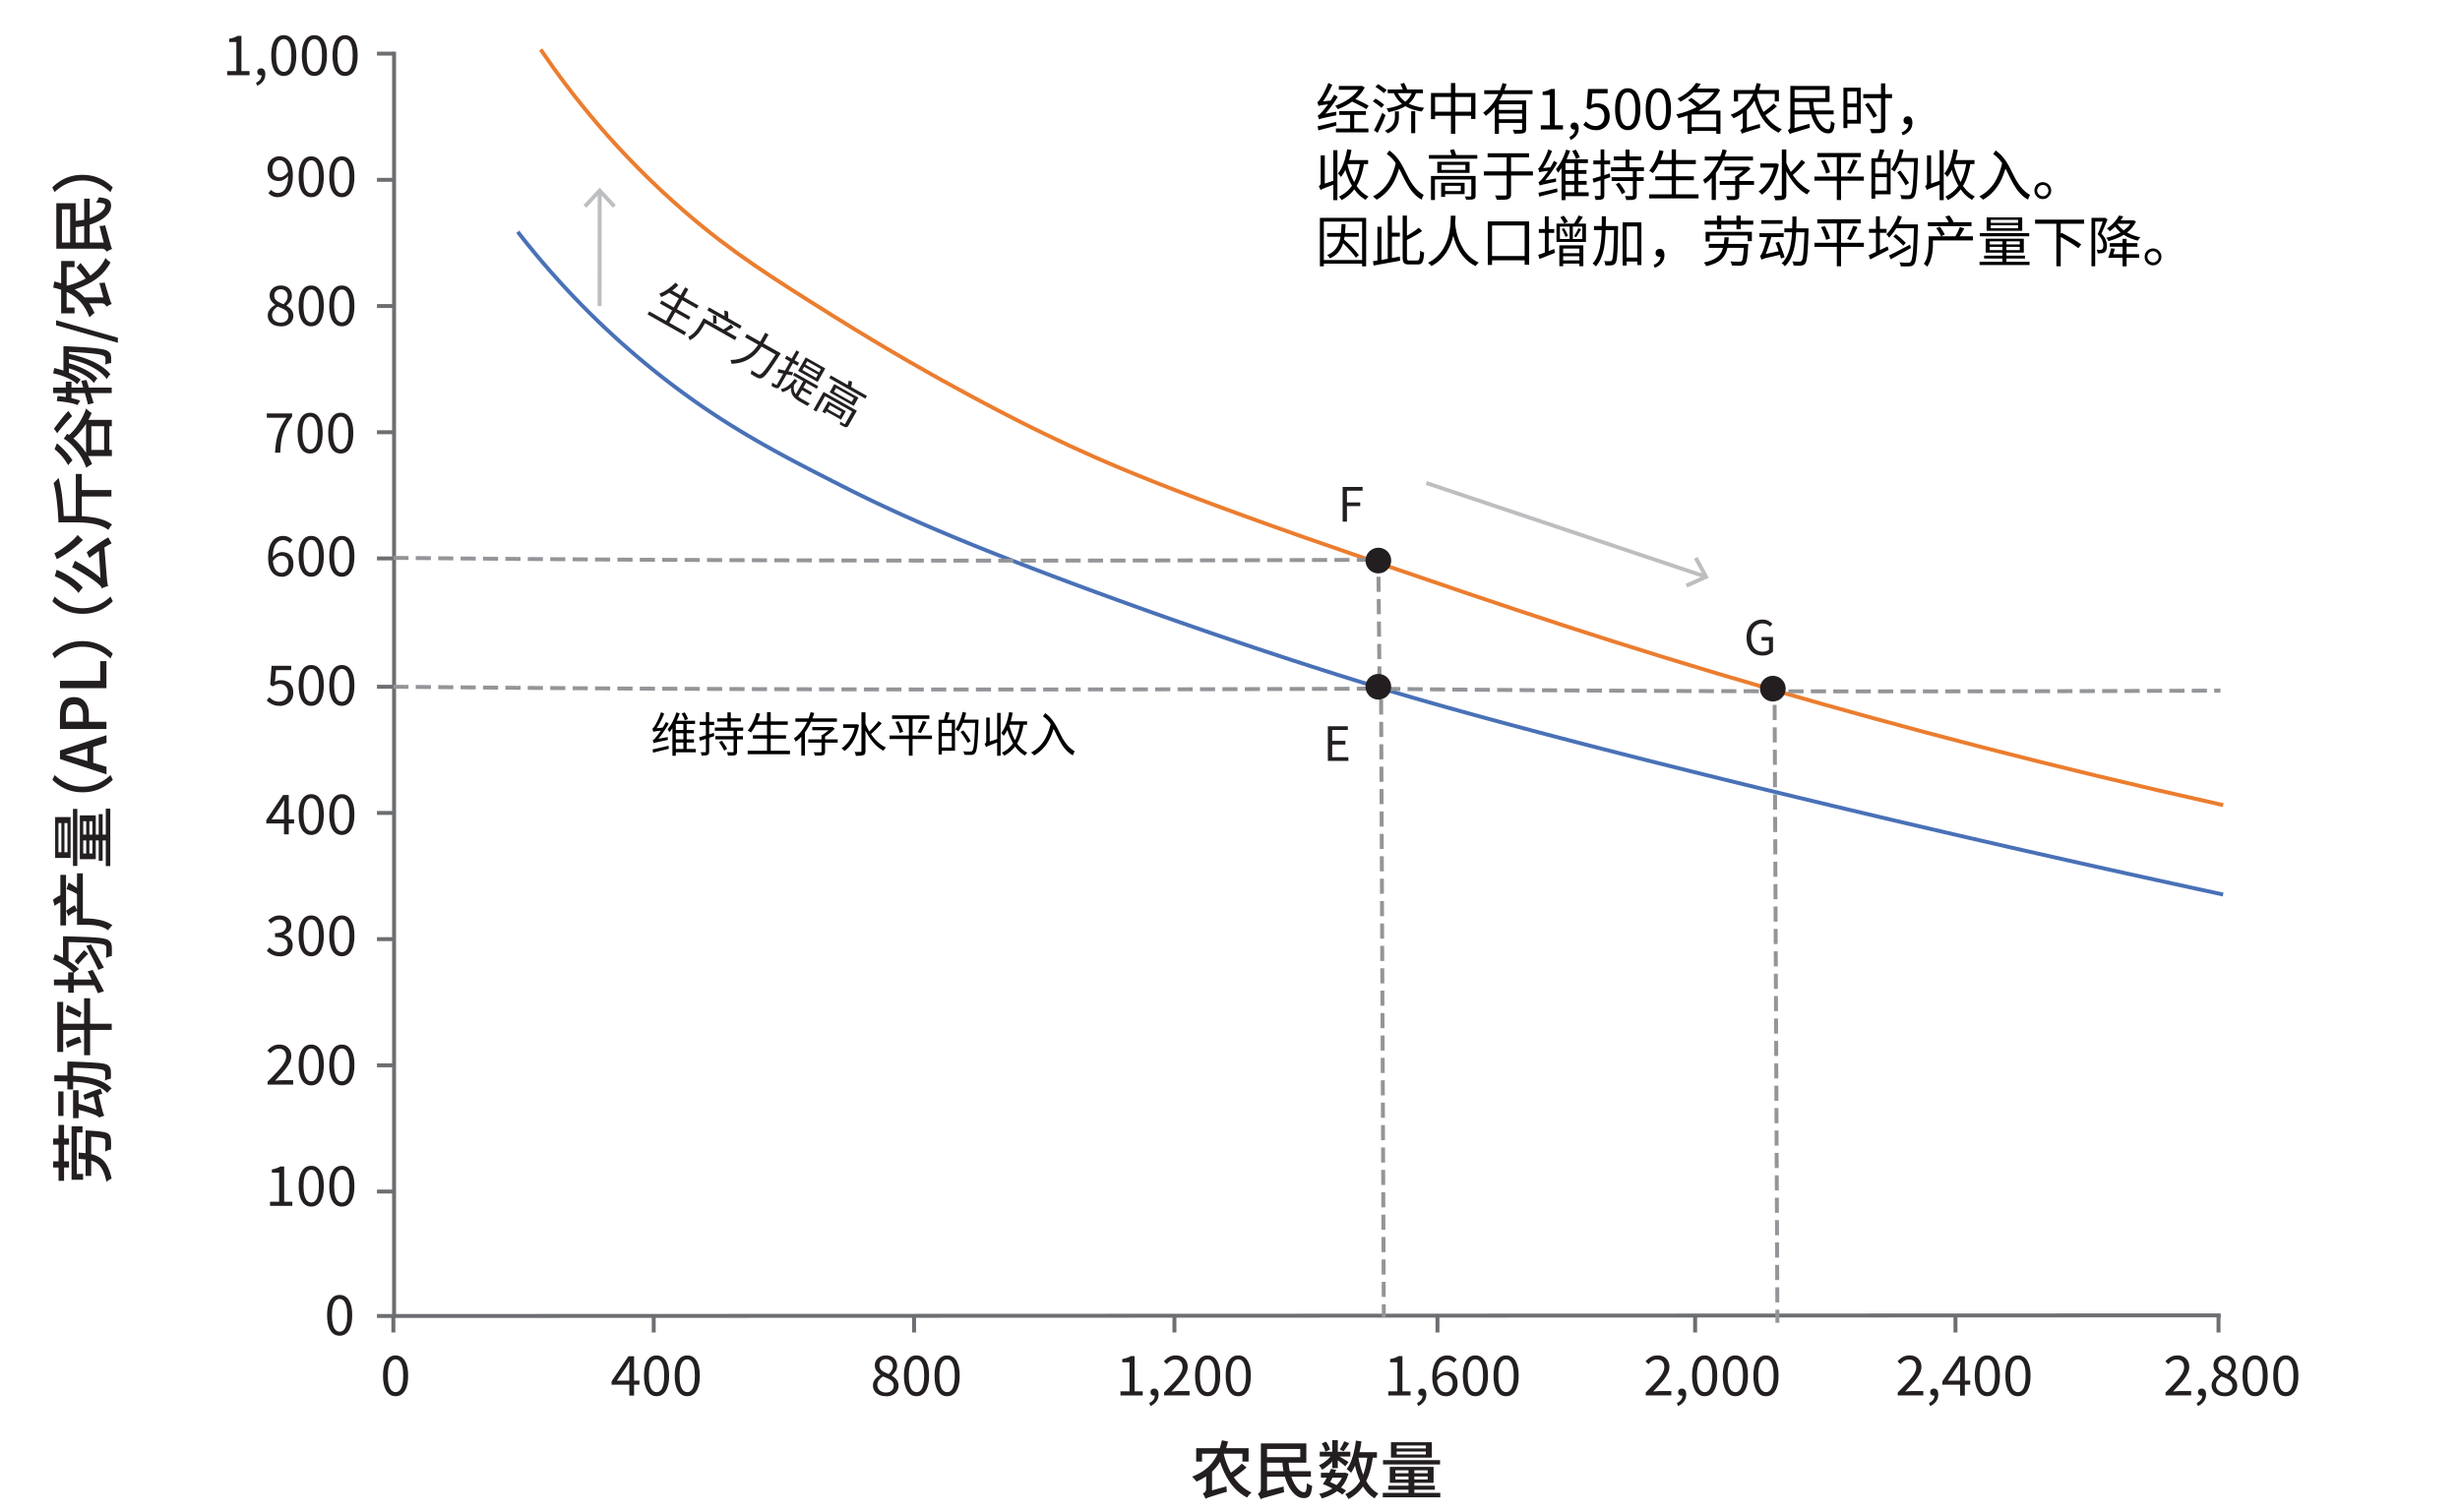 <svg xmlns="http://www.w3.org/2000/svg" version="1.1" viewBox="0 0 311.81 191.68"><path d="M65.78 29.59a105.83 105.83 0 0018.44 18.44c7.71 6 14.32 9.42 22 13.33 6.92 3.53 14.44 6.91 29.18 12.42 20.33 7.59 36.21 12.43 39.26 13.36 4.29 1.3 18.7 5.62 52.44 13.78 13.87 3.35 32.38 7.69 54.44 12.44" style="fill:none;stroke:#4971b7;stroke-linecap:square;stroke-linejoin:round;stroke-width:.5px"/><path d="M68.67 6.48c3.7 5.43 9.57 12.98 18.22 20.44 5.83 5.03 10.72 8.13 18.67 13.11 13.65 8.56 24.7 13.95 27.11 15.11 7.51 3.63 16.18 7.38 41.33 16 16.72 5.73 30.9 10.59 51.11 16.44 15.88 4.6 34.84 9.63 56.44 14.44" style="fill:none;stroke:#eb7d2f;stroke-linecap:square;stroke-linejoin:round;stroke-width:.5px"/><line x1="76" y1="38.8" x2="76.01" y2="23.8" style="fill:#bcbec0"/><line x1="76" y1="38.8" x2="76.01" y2="24.34" style="fill:none;stroke:#bcbec0;stroke-miterlimit:8;stroke-width:.5px"/><polygon points="78.05 26 77.69 26.34 76.01 24.53 74.33 26.34 73.96 25.99 76.01 23.8 78.05 26" style="fill:#bcbec0"/><path d="M82.3 39.48l4.67 2.64-.22.38-4.67-2.64.22-.38zm3.33-3.63l.35.31c-.22.23-.46.44-.71.63-.25.2-.5.37-.75.52-.25.15-.5.27-.73.35a.726.726 0 00-.06-.14c-.03-.05-.06-.11-.08-.16-.03-.05-.05-.1-.08-.14.23-.07.46-.18.7-.32.24-.14.47-.3.7-.48.23-.18.45-.38.66-.59zm-1.78 2.25l3.66 2.07-.21.38-3.65-2.07.21-.38zm2.99-1.67l.41.23-2.52 4.44-.41-.23 2.52-4.44zm-1.9.26l3.61 2.05-.22.38-3.61-2.05.22-.38zM89.18 40.34l.41.23-.41.73c-.09.15-.19.32-.31.5s-.25.35-.4.52c-.15.17-.31.33-.49.47-.18.14-.36.26-.57.35 0-.04-.02-.08-.04-.14-.02-.06-.04-.12-.06-.17s-.05-.1-.07-.14c.25-.11.46-.26.66-.44.19-.19.36-.38.51-.6.15-.21.27-.41.37-.59l.41-.72zm.23.14l3.97 2.25-.22.39-3.97-2.25.22-.39zm.46-1.51L94 41.31l-.21.38-4.13-2.34.21-.38zm.48 1.01l.42.05c.02.16.04.34.05.53v.48l-.45-.04c.02-.13.03-.29.03-.48s-.02-.37-.04-.54zm2.29 1.15l.34.38c-.18.1-.36.21-.55.31-.19.11-.36.2-.51.26l-.24-.3c.1-.05.21-.12.32-.19.12-.07.23-.15.34-.24.11-.08.21-.16.3-.23zm-.83-1.76l.45.12c.03.13.05.28.05.44s0 .29-.02.41l-.49-.1c.02-.11.03-.24.03-.4 0-.17-.01-.32-.03-.46zM97 42.19l.41.23-.51.9c-.14.24-.29.49-.46.74-.17.25-.37.5-.6.74-.23.24-.49.45-.79.65-.3.19-.64.35-1.03.47-.38.12-.82.19-1.31.2 0-.05 0-.1-.02-.16-.01-.06-.03-.12-.05-.17s-.04-.11-.06-.15c.47-.01.88-.07 1.24-.18a3.833 3.833 0 001.69-1.02c.21-.22.39-.44.55-.67.16-.23.3-.46.43-.68l.51-.9zm-2.34.17l4.05 2.29-.23.4-4.05-2.29.23-.4zm3.9 2.2l.4.23c-.03.05-.06.1-.08.13-.02.03-.04.05-.05.07-.33.52-.62.97-.87 1.33-.24.36-.46.66-.63.88-.18.23-.32.4-.45.51-.12.12-.23.19-.33.22-.11.04-.2.06-.29.04a.79.79 0 01-.29-.09c-.09-.04-.21-.11-.37-.2-.15-.09-.31-.19-.46-.28.03-.06.06-.14.08-.23.02-.09.03-.17.02-.25.17.12.33.22.48.31.15.09.26.15.32.19.06.03.1.05.15.06.04.01.09 0 .14-.01.07-.02.17-.08.29-.19.12-.11.26-.28.43-.5.17-.22.37-.51.61-.86s.52-.78.84-1.28l.05-.08zM100.94 44.42l.37.21-2.44 4.31c-.06.11-.12.18-.18.23-.06.04-.13.06-.21.05a.75.75 0 01-.29-.08c-.11-.05-.25-.12-.41-.22.02-.05.04-.11.06-.2.02-.08.03-.16.03-.22.11.07.21.12.3.18s.16.09.19.1c.03.02.06.03.08.02.02 0 .04-.03.06-.06l2.44-4.31zm-2.27 2.37c.23.06.51.13.85.2.33.07.67.15 1.02.22l-.15.38c-.32-.06-.64-.12-.96-.19-.32-.06-.61-.12-.88-.18l.12-.44zm2.06 1.24l.34.25c-.29.4-.6.72-.92.96-.32.24-.66.4-1.02.48 0-.04-.02-.08-.04-.13l-.06-.15a.666.666 0 00-.06-.12c.34-.05.65-.19.94-.42.29-.22.56-.52.82-.88zM99.7 45.1l1.59.9-.21.37-1.59-.9.21-.37zm.96 3.61c-.07.34-.07.63 0 .86.07.23.19.42.37.58.18.16.39.31.63.45.03.02.09.05.18.1s.19.11.3.17c.11.06.22.12.31.18.1.06.17.09.22.12-.03.02-.07.04-.11.08a1.199 1.199 0 00-.21.22l-.21-.12-.7-.4c-.22-.12-.41-.25-.58-.39-.17-.14-.3-.29-.4-.46-.1-.17-.16-.37-.18-.6-.02-.23 0-.5.07-.81l.29.04zm.05-1.45l3 1.7-.19.33-3-1.7.19-.33zm1.19.89l.37.21-1.21 2.14-.28-.36 1.12-1.98zm.23-2.84l2.48 1.4-.97 1.71-2.48-1.4.97-1.71zm-.42 3.76l1.21.69-.18.32-1.21-.69.18-.32zm.22-2.57l-.23.41 1.74.99.23-.41-1.74-.99zm.39-.69l-.23.41 1.74.99.23-.41-1.74-.99zM104.39 49.69l4.1 2.32-.19.33-3.72-2.11-1.1 1.95-.38-.21 1.29-2.28zm.6 1.18l.37.21-.76 1.34-.37-.21.76-1.34zm.21.12l2.01 1.14-.61 1.08-2.01-1.14.17-.29 1.66.94.28-.49-1.66-.94.17-.29zm.11-3.39l4.58 2.6-.2.34-4.58-2.59.2-.34zm.44 1.09l3.06 1.73-.59 1.05-3.06-1.73.59-1.05zm.22.51l-.27.47 2.26 1.28.27-.48-2.26-1.28zm2.25 2.66l.39.22-1.06 1.86c-.05.1-.11.16-.16.19s-.12.04-.21.03a1.09 1.09 0 01-.3-.12c-.12-.06-.26-.14-.43-.23.02-.05.03-.11.03-.18 0-.07.01-.13 0-.19.07.05.15.09.22.13l.19.11c.05.03.09.05.11.07.06.03.11.02.13-.03l1.06-1.87zm-.65-3.6l.43.12c-.01.14-.03.28-.06.44-.03.16-.06.29-.08.38l-.47-.11c.03-.11.06-.24.1-.4s.06-.31.09-.44z" style="fill:#231f20"/><path d="M167.14 13.45s-.02-.09-.05-.15c-.02-.06-.04-.12-.06-.19a.669.669 0 00-.07-.17c.07-.01.13-.06.2-.14s.14-.18.21-.3c.04-.06.1-.15.18-.28.08-.13.17-.29.27-.48.09-.18.19-.38.29-.59.1-.21.18-.42.26-.63l.5.23c-.13.28-.27.57-.42.86-.15.29-.31.57-.48.83-.17.26-.33.5-.5.71-.07.05-.12.08-.16.11s-.08.06-.11.09-.04.06-.04.09zm.05 1.69s-.02-.09-.04-.15-.04-.12-.07-.19c-.02-.07-.04-.12-.06-.17.08-.01.16-.06.25-.14.09-.08.19-.18.3-.32.07-.06.16-.16.27-.31.12-.14.25-.32.4-.51a10.174 10.174 0 00.87-1.35l.45.29c-.29.48-.61.94-.96 1.39-.35.45-.7.84-1.04 1.18-.07.05-.14.08-.19.1-.05.03-.09.06-.13.09-.04.03-.05.06-.05.09zm-.18.87c.2-.04.42-.09.67-.15.25-.06.52-.12.81-.19l.86-.21.06.46c-.4.11-.8.21-1.21.32-.4.1-.77.2-1.09.29l-.1-.52zm.13-2.56v-.4l.25-.17 1.4-.14c-.02.07-.03.14-.04.22s-.01.15-.01.21c-.32.04-.58.08-.78.1-.2.03-.35.05-.46.07-.11.02-.19.04-.25.05-.05.01-.09.03-.12.04zm.05 1.69l-.03-.44.27-.19 1.96-.35c0 .07-.01.15-.01.24v.22c-.45.09-.81.16-1.08.22s-.48.11-.63.14c-.15.04-.25.06-.32.09s-.12.05-.16.07zm5.2-4.24h.11l.1-.02.38.2c-.16.33-.37.64-.62.92s-.53.54-.83.77-.63.44-.96.62c-.34.18-.67.33-1.01.45-.02-.04-.05-.09-.09-.14s-.08-.11-.12-.16a.769.769 0 00-.12-.13c.32-.11.63-.24.95-.4.32-.16.62-.35.9-.55.28-.21.54-.43.77-.68.23-.24.41-.5.54-.77v-.1zm-3.06 5.39h4.12v.49h-4.12v-.49zm.37-5.39h2.84v.48h-2.84v-.48zm.05 3.19h3.37v.48h-3.37v-.48zm1.38.31h.52v2.07h-.52V14.4zm.02-1.61l.28-.38c.23.09.47.19.73.31s.5.24.74.36.43.23.58.33l-.3.43c-.15-.1-.34-.22-.57-.34s-.47-.25-.73-.38-.5-.24-.73-.33zM174 12.85l.34-.34c.13.07.26.14.4.24.14.09.27.19.39.28.13.09.23.18.31.26l-.35.39c-.07-.08-.17-.17-.3-.27-.12-.1-.25-.19-.39-.29s-.27-.19-.4-.27zm.15 3.66c.11-.18.22-.39.34-.64.12-.25.25-.51.37-.78.13-.27.24-.54.34-.8l.42.32c-.1.24-.2.5-.31.76-.11.26-.23.52-.35.77s-.23.49-.35.7l-.47-.33zm.19-5.5l.33-.34c.13.07.26.15.39.24l.39.27c.13.09.23.17.31.25l-.36.39c-.07-.08-.17-.17-.29-.26s-.25-.19-.38-.29c-.13-.1-.26-.18-.39-.25zm2.47 3.11h.5v.73c0 .17-.02.35-.05.54s-.1.37-.2.55-.24.35-.42.52c-.18.17-.43.31-.73.44-.03-.03-.06-.07-.11-.11s-.09-.08-.14-.12c-.05-.04-.09-.07-.13-.1.28-.12.5-.25.67-.39.17-.14.29-.29.38-.44.09-.15.15-.3.18-.46.03-.15.05-.29.05-.43v-.72zm2.21-2.58l.52.08c-.16.53-.4.96-.73 1.3-.33.34-.73.61-1.21.82-.48.21-1.01.37-1.61.48-.01-.04-.04-.09-.06-.15l-.09-.18a.563.563 0 00-.1-.14 6.89 6.89 0 001.52-.38c.45-.17.82-.4 1.12-.7.3-.3.51-.67.64-1.13zm-3.13-.2h4.47v.48h-4.47v-.48zm1.18.26c.26.61.68 1.08 1.26 1.42.58.33 1.32.55 2.21.65-.04.03-.08.08-.12.13-.04.06-.08.11-.11.17-.03.06-.06.12-.09.17-.61-.09-1.14-.24-1.61-.44s-.86-.46-1.19-.79a3.74 3.74 0 01-.79-1.2l.45-.12zm.43-.95l.47-.14c.09.14.17.31.25.49s.13.33.17.46l-.5.16c-.03-.13-.08-.29-.16-.47s-.15-.35-.23-.5zm1.37 3.45h.51v2.79h-.51V14.1zM181.38 11.79h5.63v3.29h-.54V12.3h-4.57v2.81h-.52v-3.33zm.28 2.37h5.13v.52h-5.13v-.52zm2.25-3.63h.55v6.43h-.55v-6.43zM190.43 10.53l.53.13c-.16.51-.36 1.01-.6 1.51s-.53.97-.87 1.4c-.34.43-.73.81-1.17 1.12-.02-.04-.06-.09-.1-.14l-.12-.15c-.04-.05-.08-.09-.11-.12.31-.21.6-.46.86-.75.26-.28.49-.59.7-.92.2-.33.38-.67.53-1.02.15-.35.27-.71.37-1.06zm-2.3.91h6.12v.49h-6.12v-.49zm1.35 1.3h3.56v.48h-3.05v3.75h-.52v-4.22zm.37 1.2h3.28v.45h-3.28v-.45zm0 1.18h3.28v.46h-3.28v-.46zm3.07-2.38h.52v3.57c0 .15-.02.27-.06.36s-.12.15-.24.2c-.12.04-.27.06-.47.07-.2 0-.45.01-.74.01-.01-.07-.04-.15-.07-.25s-.07-.18-.1-.25c.15 0 .3 0 .44.01h.58c.06 0 .1 0 .12-.03.02-.02.03-.06.03-.12v-3.56zM195.3 16.41v-.53h1.15v-3.83h-.92v-.41c.23-.04.43-.09.6-.15.17-.06.33-.13.46-.21h.49v4.6h1.03v.53h-2.81zM199.08 17.74l-.15-.38c.22-.1.39-.23.52-.4.12-.17.19-.36.18-.57l-.07-.57.31.47c-.05.05-.1.09-.15.11-.05.02-.11.03-.17.03-.13 0-.24-.04-.33-.12-.09-.08-.14-.19-.14-.33s.05-.25.14-.33.21-.12.34-.12c.17 0 .3.07.4.2.09.13.14.32.14.55 0 .34-.09.63-.28.88-.18.25-.43.45-.74.58zM202.33 16.5c-.27 0-.5-.03-.7-.1a2.367 2.367 0 01-.94-.58l.32-.42c.1.1.21.19.33.28.12.09.25.16.41.21.15.05.33.08.52.08s.38-.05.55-.15c.17-.1.3-.24.39-.42s.15-.4.15-.64c0-.36-.1-.65-.29-.86-.19-.21-.45-.31-.77-.31-.17 0-.31.03-.44.08s-.26.13-.41.22l-.34-.22.17-2.39h2.49v.55h-1.93l-.13 1.48c.11-.07.23-.12.35-.15.12-.04.26-.05.42-.05.28 0 .54.06.78.17.23.11.42.29.56.54s.21.55.21.93-.08.69-.24.95c-.16.26-.37.46-.63.6-.26.14-.53.21-.81.21zM206.32 16.5c-.32 0-.6-.1-.84-.29-.24-.2-.42-.49-.56-.89s-.2-.89-.2-1.49.06-1.09.2-1.48.32-.68.56-.87c.24-.19.52-.29.84-.29s.61.1.85.29c.24.19.42.48.55.87.13.39.2.88.2 1.48s-.07 1.09-.2 1.49c-.13.4-.31.69-.55.89-.24.2-.52.29-.85.29zm0-.51c.2 0 .37-.07.51-.22s.26-.38.34-.7c.08-.32.12-.73.12-1.23s-.04-.91-.12-1.22c-.08-.31-.2-.55-.34-.69a.698.698 0 00-1.02 0c-.15.15-.26.38-.35.69-.08.32-.12.72-.12 1.22s.04.91.12 1.23c.08.32.2.55.35.7.15.15.32.22.51.22zM210.2 16.5c-.32 0-.6-.1-.84-.29-.24-.2-.42-.49-.56-.89s-.2-.89-.2-1.49.06-1.09.2-1.48.32-.68.56-.87c.24-.19.52-.29.84-.29s.61.1.85.29c.24.19.42.48.55.87.13.39.2.88.2 1.48s-.07 1.09-.2 1.49c-.13.4-.31.69-.55.89-.24.2-.52.29-.85.29zm0-.51c.2 0 .37-.07.51-.22s.26-.38.34-.7c.08-.32.12-.73.12-1.23s-.04-.91-.12-1.22c-.08-.31-.2-.55-.34-.69a.698.698 0 00-1.02 0c-.15.15-.26.38-.35.69-.08.32-.12.72-.12 1.22s.04.91.12 1.23c.08.32.2.55.35.7.15.15.32.22.51.22zM217.49 11.23h.1l.09-.03.35.22c-.24.48-.56.91-.94 1.29-.38.38-.81.73-1.29 1.02-.48.3-.98.55-1.5.76-.52.21-1.04.37-1.56.49a.558.558 0 00-.07-.16c-.03-.06-.07-.12-.1-.18-.04-.06-.07-.11-.1-.14a10.116 10.116 0 002.38-.82c.38-.19.74-.4 1.08-.64s.64-.5.91-.79.48-.59.65-.92v-.09zm-2.52-.72l.6.12c-.27.42-.62.82-1.05 1.21-.43.39-.94.75-1.53 1.06-.02-.04-.06-.09-.1-.14-.04-.05-.09-.1-.14-.15-.05-.05-.09-.09-.13-.12.38-.18.72-.38 1.03-.61a5.044 5.044 0 001.33-1.38zm-.55 3.52h3.26v.48h-3.26v2.45h-.52v-2.51l.42-.42h.11zm-.45-1.32l.41-.3c.16.1.32.22.49.35.17.13.33.26.49.39.16.13.29.24.39.35l-.43.35c-.09-.11-.22-.23-.37-.36-.15-.13-.31-.27-.49-.41-.17-.14-.34-.26-.5-.37zm.25 3.41h3.5v.48h-3.5v-.48zm.32-4.89h3.13v.48h-3.13v-.48zm3 2.8h.53v2.93h-.53v-2.93zM222.65 10.53l.53.1c-.17.74-.41 1.39-.71 1.95s-.68 1.03-1.13 1.42c-.45.39-.99.72-1.61.99-.02-.04-.06-.08-.1-.14s-.09-.11-.14-.16c-.05-.05-.09-.1-.14-.14.62-.22 1.15-.52 1.59-.89s.8-.81 1.08-1.33.49-1.13.64-1.82zm-2.86.89h5.69v1.44h-.53v-.95h-4.65v.95h-.52v-1.44zm1.02 5.56s-.03-.09-.06-.15l-.09-.18a.565.565 0 00-.09-.14c.07-.03.14-.08.21-.15.08-.08.12-.18.12-.32v-2.21h.52v2.66c-.08.04-.16.08-.22.12l-.18.12c-.06.04-.11.09-.15.13-.04.04-.06.09-.06.12zm0 0l-.05-.47.27-.21 2.04-.58c0 .07 0 .16.01.25 0 .09.02.17.04.22-.47.14-.85.26-1.14.35s-.51.16-.66.21c-.15.05-.27.09-.34.13-.07.03-.13.06-.17.09zm1.9-4.94c.16.67.38 1.29.66 1.86s.62 1.07 1.04 1.49c.41.42.89.76 1.45.99-.04.03-.09.08-.14.13s-.09.11-.14.16-.08.11-.11.16c-.57-.27-1.07-.63-1.49-1.08-.42-.45-.77-.98-1.05-1.58s-.52-1.27-.7-2l.48-.12zm2.11 1.09l.41.35c-.15.14-.32.28-.51.43-.18.15-.37.29-.56.42-.19.14-.36.25-.52.36l-.36-.33c.16-.1.33-.22.52-.36.19-.14.37-.29.55-.44.18-.15.33-.29.46-.43zM226.86 17.01s-.04-.1-.07-.16l-.09-.18a.85.85 0 00-.09-.14c.07-.04.13-.1.21-.18.07-.08.11-.19.11-.34v-5.12h.54v5.56c-.08.05-.15.1-.21.14-.06.04-.12.08-.18.13s-.11.09-.15.14c-.04.05-.06.09-.06.14zm0 0l-.04-.46.27-.21 2.26-.64s0 .1.01.16.01.12.02.18c0 .06.02.11.03.15-.42.13-.78.23-1.07.32-.29.09-.52.16-.7.21s-.32.1-.43.13c-.1.04-.18.06-.23.09-.05.02-.09.05-.13.07zm.33-3.01h5.23v.5h-5.23V14zm.01-3.1h4.7v2.03h-4.7v-.49h4.17v-1.05h-4.17v-.49zm2.1 1.95h.53c.02.49.09.94.21 1.37.12.43.27.8.45 1.13.18.32.38.57.6.76.22.18.44.27.66.27.11 0 .18-.09.23-.24.05-.16.08-.42.1-.79.06.05.14.1.22.15.09.05.17.08.24.11-.02.34-.07.61-.13.79-.07.19-.15.32-.26.4-.11.08-.25.11-.42.11-.32 0-.62-.11-.91-.32-.28-.21-.53-.51-.75-.88s-.4-.8-.53-1.29-.22-1.01-.24-1.56zM233.66 11.12h.5v5.12h-.5v-5.12zm.26 0h1.93v4.55h-1.93v-.48h1.44v-3.6h-1.44v-.48zm.02 2.01h1.6v.47h-1.6v-.47zm2.23-1.2h3.65v.52h-3.65v-.52zm.24 1.32l.43-.23c.13.18.26.37.4.57.14.21.27.4.39.59s.22.36.3.5l-.46.27c-.07-.14-.17-.32-.29-.51-.12-.2-.25-.4-.38-.61-.14-.21-.27-.4-.4-.58zm2.02-2.68h.53v5.61c0 .19-.03.33-.08.42-.05.09-.14.16-.27.2-.13.05-.3.07-.53.08-.23 0-.52.01-.87.01a2.38 2.38 0 00-.2-.54c.19 0 .36 0 .53.01h.43c.12 0 .21 0 .26-.01.07 0 .12-.01.15-.04s.04-.08.04-.15v-5.61zM241.18 17.16l-.15-.37c.28-.12.5-.27.65-.45.15-.18.23-.41.23-.67l-.12-.59.38.53c-.05.06-.11.1-.17.12-.07.02-.13.03-.2.03a.54.54 0 01-.37-.13c-.1-.08-.15-.21-.15-.37s.05-.29.16-.38.23-.13.37-.13c.2 0 .34.07.44.22.1.15.15.34.15.58 0 .38-.11.71-.33.98s-.51.48-.88.61zM167.38 24.11s-.03-.1-.06-.16c-.02-.06-.05-.12-.08-.18s-.06-.11-.08-.15c.05-.03.11-.08.16-.16s.08-.18.08-.32V19.7h.52v3.91c-.11.07-.2.12-.27.17-.07.05-.13.11-.19.16-.06.06-.08.11-.08.15zm0 0l-.05-.5.24-.22 1.67-.55c.01.07.03.15.06.24s.05.16.07.21c-.4.15-.72.26-.97.36-.25.09-.44.17-.57.22-.13.06-.23.1-.29.13-.06.03-.11.07-.15.1zm1.62-5.07h.52v6.34H169v-6.34zm1.76-.11l.54.08c-.08.45-.18.89-.31 1.31-.12.42-.27.81-.44 1.17-.17.36-.36.68-.59.95-.02-.04-.06-.08-.1-.14-.04-.06-.09-.11-.14-.17a.554.554 0 00-.14-.13c.21-.24.38-.52.53-.84s.28-.68.38-1.05c.11-.38.19-.77.26-1.18zm1.64 1.61l.52.07c-.13.78-.31 1.48-.54 2.08-.23.6-.54 1.12-.92 1.56-.38.44-.85.82-1.41 1.12-.02-.04-.05-.08-.09-.14-.04-.05-.08-.11-.12-.16s-.08-.1-.13-.14c.54-.27 1-.6 1.36-1.01.36-.41.64-.89.86-1.46s.37-1.21.48-1.94zm-1.64.2c.15.62.34 1.2.59 1.75s.54 1.04.89 1.45c.35.42.76.74 1.23.98-.04.03-.08.07-.13.12s-.09.1-.13.15c-.04.05-.07.1-.1.15-.48-.27-.9-.62-1.25-1.07s-.66-.96-.91-1.55-.45-1.22-.61-1.89l.43-.09zm-.19-.44h2.84v.5h-2.84v-.5zM176.93 20.56l.59.11c-.17.73-.39 1.39-.65 1.98-.27.59-.6 1.1-.99 1.54-.39.44-.85.82-1.38 1.13-.03-.04-.08-.08-.14-.13-.06-.05-.12-.1-.18-.16-.06-.05-.12-.1-.16-.13.8-.42 1.43-.99 1.9-1.71.46-.73.8-1.6 1.02-2.63zm-1.15-1.03l.32-.45c.32.23.6.48.83.74.23.27.43.54.61.83s.33.58.48.88c.15.3.3.59.45.89s.32.58.5.85c.18.28.39.54.63.78.24.25.53.47.86.66-.03.05-.06.11-.1.19s-.07.14-.1.22-.05.14-.06.19c-.34-.19-.64-.41-.89-.67-.25-.25-.47-.52-.66-.82-.19-.29-.37-.59-.53-.9-.16-.31-.32-.62-.47-.93s-.31-.62-.49-.91c-.17-.3-.37-.58-.59-.84-.22-.26-.48-.5-.79-.7zM181.12 19.66h6.13v.46h-6.13v-.46zm.26 2.65h5.48v.44h-4.98v2.61h-.5v-3.05zm.8-1.8h4.09v1.41h-4.09v-1.41zm.49 2.66h.5v1.79h-.5v-1.79zm.04-2.27v.64h3.03v-.64h-3.03zm.24 2.27h2.69v1.44h-2.69v-.39h2.21v-.66h-2.21v-.39zm.84-4.14l.5-.12c.07.14.13.31.19.48.06.18.11.32.14.43l-.54.16c-.03-.13-.07-.28-.13-.46s-.11-.35-.16-.5zm2.72 3.28h.52v2.5c0 .13-.02.23-.06.29-.04.06-.1.11-.2.15-.09.03-.22.05-.37.06h-.57c-.01-.06-.04-.13-.07-.2-.03-.08-.07-.14-.1-.2h.71c.08 0 .12-.04.12-.1V22.3zM188.08 21.73h6.22v.52h-6.22v-.52zm.48-2.3h5.25v.52h-5.25v-.52zm2.42.17h.55v5c0 .19-.03.33-.09.43-.06.09-.15.16-.28.21-.13.05-.31.07-.55.08s-.53.01-.89.01c0-.05-.03-.11-.05-.17s-.05-.13-.08-.2-.06-.13-.09-.18c.19 0 .37.01.54.01h.72c.08 0 .13-.01.16-.04s.05-.08.05-.15v-5zM195.11 21.85s-.02-.08-.03-.14-.04-.12-.06-.18a.865.865 0 00-.07-.17c.07-.01.13-.06.18-.14.06-.08.12-.17.2-.29.04-.06.1-.16.17-.29.08-.14.16-.29.25-.48.09-.18.18-.38.27-.59.09-.21.16-.42.22-.63l.48.21c-.11.29-.24.58-.38.87a9.324 9.324 0 01-.93 1.54c-.06.05-.11.08-.15.11-.04.03-.08.06-.11.08-.03.03-.05.06-.05.08zm-.11 2.59c.2-.04.42-.09.68-.15.26-.06.53-.12.82-.19l.87-.21.05.45c-.41.1-.82.21-1.23.31-.41.1-.77.2-1.09.28l-.1-.5zm.16-.9s-.02-.08-.04-.14c-.02-.06-.04-.11-.06-.17a.523.523 0 00-.07-.15c.08-.01.16-.06.25-.15.08-.08.18-.19.28-.32.06-.07.15-.17.26-.32.11-.15.24-.32.38-.53s.28-.42.42-.66c.14-.24.27-.48.39-.71l.42.25c-.27.48-.58.95-.9 1.41-.33.46-.66.87-.99 1.21-.07.05-.13.08-.17.1-.04.03-.08.05-.12.08-.03.03-.05.06-.05.09zm-.05-1.69v-.37l.24-.15 1.27-.13c-.01.06-.02.13-.03.21v.2c-.29.04-.53.07-.71.09-.18.03-.32.05-.42.06-.1.02-.17.03-.22.05-.05.01-.09.03-.12.04zm.05 1.69l-.03-.42.26-.17 1.85-.33c0 .07-.01.14-.01.22v.21c-.42.08-.77.15-1.02.21-.26.06-.46.1-.6.13-.14.03-.24.06-.31.08s-.11.04-.15.06zm3.34-4.57l.51.15c-.11.31-.25.64-.4.98-.16.34-.33.66-.52.97-.19.31-.4.59-.61.84-.02-.04-.04-.09-.07-.15-.03-.06-.06-.11-.1-.17-.03-.06-.07-.1-.09-.14.19-.22.36-.47.53-.75a7.433 7.433 0 00.76-1.72zm-.07 1.23h2.84v.48h-2.84v4.7h-.5v-4.85l.31-.33h.19zm-.28 4.18h3.22v.49h-3.22v-.49zm.03-2.82h2.91v.48h-2.91v-.48zm.02 1.38h2.91v.48h-2.91v-.48zm1.09-3.79l.44-.18c.11.15.21.32.3.5s.16.34.21.47l-.48.22c-.03-.14-.09-.3-.19-.49-.09-.19-.19-.36-.28-.52zm.26 1.22h.49v4.28h-.49v-4.28zM201.86 22.65c.27-.08.6-.17.99-.29.39-.12.79-.24 1.19-.37l.07.48-1.11.36c-.37.12-.71.23-1.01.33l-.13-.52zm.1-2.3h2.13v.49h-2.13v-.49zm.9-1.41h.49v5.8c0 .14-.02.25-.05.33-.04.08-.1.14-.19.18-.08.04-.2.07-.33.08-.14.01-.32.02-.54.01 0-.07-.02-.15-.05-.24s-.06-.18-.09-.25H202.76s.07 0 .09-.03.03-.05.03-.1v-5.8zm1.34 2.27h4.18v.48h-4.18v-.48zm.08 1.26h4.06v.48h-4.06v-.48zm.27-2.63h3.49v.48h-3.49v-.48zm.25 3.54l.41-.23c.1.12.21.25.31.4.1.14.2.29.29.43.09.14.16.27.2.38l-.43.27c-.05-.11-.11-.24-.19-.38a7.514 7.514 0 00-.57-.86zm2.16-1.8h.5v3.15c0 .16-.02.28-.06.36-.04.08-.11.14-.22.19-.1.04-.24.07-.41.07s-.39.01-.65.01c0-.07-.03-.16-.06-.26s-.06-.18-.1-.25c.2 0 .38.01.54.01h.33c.05 0 .09 0 .11-.03s.03-.05.03-.1v-3.15zm-.92-2.61h.5v2.5h-.5v-2.5zM210.33 19.04l.53.12a9.274 9.274 0 01-.82 2.01c-.17.3-.35.56-.54.78a.563.563 0 00-.14-.1c-.06-.04-.12-.08-.17-.12a.894.894 0 00-.16-.09c.19-.21.37-.45.53-.72.16-.28.31-.58.44-.89.13-.32.24-.64.33-.98zm-1.29 5.6h6.25v.51h-6.25v-.51zm.77-2.29h4.89v.5h-4.89v-.5zm.31-2.06h4.83v.51h-4.83v-.51zm1.77-1.36h.54v5.96h-.54v-5.96zM218.33 18.93l.54.13c-.16.53-.37 1.06-.62 1.58-.25.53-.55 1.02-.9 1.47s-.76.85-1.23 1.18c-.02-.04-.04-.09-.07-.15-.03-.06-.06-.12-.1-.18-.03-.06-.07-.11-.09-.15.32-.22.61-.48.87-.78.26-.3.49-.62.7-.96.21-.34.38-.7.54-1.06s.28-.73.37-1.09zm-2.25.92h6.12v.5h-6.12v-.5zm.88 1.94h.53v3.56h-.53v-3.56zm1.02 1.16h4.35v.49h-4.35v-.49zm.6-1.81h2.88v.48h-2.88v-.48zm1.35 1.23h.53v2.38c0 .15-.02.27-.06.35-.04.08-.12.14-.23.19-.12.04-.28.07-.48.07h-.75c0-.07-.03-.16-.06-.25s-.06-.17-.1-.25c.15 0 .3 0 .44.01h.57c.06 0 .1-.02.12-.04s.03-.05.03-.1v-2.37zm1.39-1.23h.13l.1-.03.33.27c-.14.16-.31.32-.5.48-.19.16-.38.31-.58.46-.2.14-.4.27-.59.38a.957.957 0 00-.14-.17l-.15-.15c.17-.09.35-.2.52-.33.18-.13.34-.27.5-.41.15-.14.28-.27.37-.39v-.1zM224.93 20.72h.1l.1-.02.34.13c-.11.61-.27 1.17-.49 1.66-.21.5-.46.93-.74 1.29-.28.37-.59.67-.92.9-.03-.04-.07-.09-.12-.14-.05-.05-.1-.11-.16-.15-.06-.05-.1-.08-.15-.11.33-.21.62-.49.89-.82.27-.33.5-.72.7-1.16s.34-.92.44-1.45v-.13zm-1.8 0h1.97v.53h-1.97v-.53zm2.73-1.77h.56v5.71c0 .18-.02.31-.07.41-.04.09-.12.16-.23.21-.11.05-.25.08-.43.09s-.4.02-.67.02c0-.05-.02-.11-.04-.18-.02-.07-.04-.14-.07-.21s-.05-.13-.09-.18H225.7c.06 0 .1-.02.12-.04s.03-.06.03-.12v-5.71zm.52 1.59c.14.38.32.75.53 1.12.21.37.45.71.71 1.03.26.32.55.61.86.86.31.25.63.46.96.61-.04.04-.08.08-.13.14-.05.06-.1.12-.14.18-.04.06-.08.12-.12.17-.34-.18-.66-.41-.97-.69s-.59-.59-.86-.95c-.26-.35-.5-.72-.71-1.12s-.39-.81-.54-1.24l.41-.11zm1.96-.29l.48.34c-.16.19-.34.38-.53.59-.19.21-.39.4-.58.58s-.37.35-.54.49l-.36-.29c.16-.14.34-.31.53-.51s.37-.4.55-.61c.18-.21.33-.41.46-.59zM229.98 22.38h6.27v.53h-6.27v-.53zm.37-2.98h5.51v.52h-5.51v-.52zm.48 1l.47-.14c.09.17.18.35.27.54.09.19.17.38.24.56.07.18.12.34.15.48l-.5.17c-.03-.14-.08-.3-.15-.49-.07-.18-.14-.38-.23-.57s-.17-.38-.27-.56zm1.99-.8h.54v5.76h-.54V19.6zm2.07.63l.55.15c-.08.19-.18.39-.28.59-.1.2-.2.39-.3.58-.1.19-.19.35-.29.49l-.45-.15c.09-.15.18-.32.28-.51.09-.19.18-.39.27-.59.08-.2.16-.39.22-.56zM237.21 20.06h.48v5.13h-.48v-5.13zm.27 1.94h1.93v.46h-1.93V22zm.04-1.94h2.12v4.58h-2.12v-.48h1.64v-3.63h-1.64v-.47zm.76-1.14l.57.1c-.07.22-.15.44-.23.67-.08.22-.16.42-.23.57l-.43-.1c.04-.12.08-.25.12-.39.04-.14.08-.29.11-.44s.06-.28.08-.4zm2.5-.02l.5.11c-.08.35-.19.69-.3 1.03-.12.33-.25.65-.39.94-.14.29-.29.55-.45.78-.03-.03-.08-.06-.13-.1-.05-.04-.11-.08-.16-.11s-.11-.06-.15-.09c.16-.21.31-.45.45-.72.14-.27.26-.57.36-.88.11-.31.2-.63.27-.95zm-.32 2.95l.41-.23c.13.16.27.34.41.54.14.2.27.38.4.57.12.18.22.34.3.48l-.45.28c-.07-.14-.16-.31-.28-.5-.12-.19-.25-.38-.38-.58-.14-.2-.27-.38-.4-.56zm.18-1.81h2.15v.48h-2.15v-.48zm1.96 0h.5v.27c-.03.8-.06 1.48-.08 2.04-.03.56-.06 1.01-.09 1.36-.04.35-.08.63-.13.82s-.11.34-.18.42c-.08.1-.16.17-.25.21-.09.04-.19.07-.32.08-.12 0-.27.01-.46.01s-.38-.01-.58-.02a.91.91 0 00-.05-.26.674.674 0 00-.12-.24c.23.02.44.03.63.03h.41c.07 0 .13 0 .17-.03.04-.02.09-.05.13-.09.06-.06.11-.19.15-.38.04-.19.08-.46.12-.81.03-.35.06-.8.09-1.34s.05-1.2.08-1.97v-.11zM244.23 24.11s-.03-.1-.06-.16c-.02-.06-.05-.12-.08-.18s-.06-.11-.08-.15c.05-.03.11-.08.16-.16s.08-.18.08-.32V19.7h.52v3.91c-.11.07-.2.12-.27.17-.07.05-.13.11-.19.16-.06.06-.08.11-.08.15zm0 0l-.05-.5.24-.22 1.67-.55c.01.07.03.15.06.24s.05.16.07.21c-.4.15-.72.26-.97.36-.25.09-.44.17-.57.22-.13.06-.23.1-.29.13-.06.03-.11.07-.15.1zm1.62-5.07h.52v6.34h-.52v-6.34zm1.77-.11l.54.08c-.08.45-.18.89-.31 1.31-.12.42-.27.81-.44 1.17-.17.36-.36.68-.59.95-.02-.04-.06-.08-.1-.14-.04-.06-.09-.11-.14-.17a.554.554 0 00-.14-.13c.21-.24.38-.52.53-.84s.28-.68.38-1.05c.11-.38.19-.77.26-1.18zm1.64 1.61l.52.07c-.13.78-.31 1.48-.54 2.08-.23.6-.54 1.12-.92 1.56-.38.44-.85.82-1.41 1.12-.02-.04-.05-.08-.09-.14-.04-.05-.08-.11-.12-.16s-.08-.1-.13-.14c.54-.27 1-.6 1.36-1.01.36-.41.64-.89.86-1.46s.37-1.21.48-1.94zm-1.64.2c.15.62.34 1.2.59 1.75s.54 1.04.89 1.45c.35.42.76.74 1.23.98-.04.03-.08.07-.13.12s-.09.1-.13.15c-.04.05-.07.1-.1.15-.48-.27-.9-.62-1.25-1.07s-.66-.96-.91-1.55-.45-1.22-.61-1.89l.43-.09zm-.19-.44h2.84v.5h-2.84v-.5zM253.79 20.56l.59.11c-.17.73-.39 1.39-.65 1.98-.27.59-.6 1.1-.99 1.54-.39.44-.85.82-1.38 1.13-.03-.04-.08-.08-.14-.13-.06-.05-.12-.1-.18-.16-.06-.05-.12-.1-.16-.13.8-.42 1.43-.99 1.9-1.71.46-.73.8-1.6 1.02-2.63zm-1.15-1.03l.32-.45c.32.23.6.48.83.74.23.27.43.54.61.83s.33.58.48.88c.15.3.3.59.45.89s.32.58.5.85c.18.28.39.54.63.78.24.25.53.47.86.66-.03.05-.06.11-.1.19s-.07.14-.1.22-.05.14-.06.19c-.34-.19-.64-.41-.89-.67-.25-.25-.47-.52-.66-.82-.19-.29-.37-.59-.53-.9-.16-.31-.32-.62-.47-.93s-.31-.62-.49-.91c-.17-.3-.37-.58-.59-.84-.22-.26-.48-.5-.79-.7zM258.92 23.1c.2 0 .38.05.54.14s.29.22.38.38c.1.16.15.34.15.54s-.05.38-.15.54c-.1.16-.23.29-.38.39-.16.1-.34.15-.54.15s-.37-.05-.53-.15c-.16-.1-.29-.23-.38-.39s-.14-.34-.14-.54.05-.37.14-.54.22-.29.39-.38.34-.14.53-.14zm.01 1.78c.2 0 .36-.07.5-.21.14-.14.21-.3.21-.5a.74.74 0 00-.09-.36c-.06-.11-.15-.19-.25-.26s-.23-.1-.36-.1-.25.03-.36.1c-.11.07-.19.15-.26.26-.07.11-.1.22-.1.35s.03.25.1.36c.06.11.15.2.26.26.11.06.23.09.36.09zM167.31 27.62h5.85v6.15h-.51V28.1h-4.85v5.67h-.5v-6.15zm.3 5.35h5.3v.46h-5.3v-.46zm.6-3.43h4.02v.48h-4.02v-.48zm1.83-1.14h.51c-.01.49-.05.96-.1 1.4-.05.44-.14.85-.27 1.22s-.32.7-.58 1-.61.54-1.04.74a.597.597 0 00-.09-.15l-.12-.15a.679.679 0 00-.12-.12c.41-.18.73-.4.96-.66.24-.26.42-.56.53-.9.12-.34.2-.71.24-1.11.04-.4.07-.82.08-1.27zm-.09 2.19l.35-.26c.25.21.5.43.74.67.25.24.48.48.69.72.21.24.38.45.51.64l-.38.31c-.1-.14-.22-.3-.36-.48-.14-.17-.3-.36-.48-.54-.17-.19-.35-.37-.53-.56-.18-.18-.37-.36-.54-.51zM174.03 33.12c.29-.05.62-.1.99-.16s.76-.13 1.17-.2.83-.15 1.24-.23l.04.52c-.39.08-.79.15-1.2.22-.4.07-.79.15-1.16.21-.37.07-.7.13-.99.19l-.1-.56zm.56-4.37h.52v4.38l-.52.08v-4.46zm1.31-1.42h.53v5.61l-.53.07v-5.68zm.19 2.17h1.34v.5h-1.34v-.5zm1.69-2.17h.55v5.26c0 .19.02.31.06.36.04.05.13.08.28.08h.96c.1 0 .17-.04.22-.1.05-.07.08-.2.11-.38.02-.18.04-.44.04-.77.07.05.15.1.25.14.09.04.18.08.26.09-.02.37-.06.67-.11.9-.05.22-.13.38-.24.48-.11.1-.27.14-.48.14h-1.07c-.21 0-.38-.03-.5-.08s-.2-.15-.25-.29-.07-.33-.07-.59v-5.25zm2.05 1.53l.43.43c-.2.14-.41.29-.65.43-.24.15-.48.28-.74.42s-.5.26-.74.38c-.02-.06-.05-.13-.09-.21a1.17 1.17 0 00-.12-.2c.23-.12.47-.25.7-.39s.46-.29.67-.43c.21-.15.39-.29.54-.42zM183.9 27.35h.59c0 .21-.02.47-.04.79s-.06.67-.11 1.06c-.06.39-.15.79-.28 1.21s-.3.83-.53 1.24c-.22.41-.51.79-.85 1.15-.34.36-.76.67-1.25.93-.05-.07-.11-.14-.19-.21-.08-.08-.16-.14-.24-.2.48-.25.89-.54 1.23-.88.33-.34.6-.7.81-1.09.21-.39.37-.78.49-1.17.12-.39.2-.77.25-1.14.05-.36.08-.69.09-.99.01-.29.02-.53.02-.71zm.52.87c.01.08.04.23.06.46.03.22.08.49.15.81s.18.65.32 1 .32.71.53 1.06.49.68.81.98c.32.3.71.55 1.15.76-.07.06-.15.13-.22.21-.07.08-.13.16-.17.23-.46-.21-.85-.48-1.18-.8s-.61-.67-.84-1.04c-.23-.37-.41-.75-.55-1.13-.14-.38-.25-.74-.33-1.07s-.13-.63-.17-.87-.06-.42-.08-.52l.5-.05zM188.58 28.07h5.24v5.5h-.57v-4.98h-4.13v5h-.54v-5.53zm.25 4.39h4.81V33h-4.81v-.54zM194.97 32.31c.26-.08.57-.19.93-.33.36-.13.73-.27 1.11-.41l.09.48c-.34.14-.68.27-1.02.41-.34.14-.65.26-.94.37l-.17-.52zm.08-3.27H197v.49h-1.95v-.49zm.76-1.62h.49v4.69h-.49v-4.69zm1.48.93h3.73v2.32h-3.73v-2.32zm.36 2.76h3.04v2.64h-.5v-2.24h-2.06v2.24h-.48v-2.64zm.07-2.38v1.57h2.84v-1.57h-2.84zm.05-1.19l.44-.19c.1.12.2.25.3.4s.17.27.22.38l-.47.22a2.25 2.25 0 00-.21-.4c-.1-.15-.19-.29-.28-.42zm.17 1.5l.3-.11a3.865 3.865 0 01.5.98l-.32.13c-.04-.13-.1-.3-.19-.49s-.18-.36-.29-.52zm.02 3.97h2.5v.41h-2.5v-.41zm.01-.91h2.5v.39h-2.5v-.39zm.98-3.58h.41v1.94h-.41v-1.94zm1.15-1.2l.54.19c-.12.18-.25.36-.38.55-.13.19-.25.35-.36.48l-.41-.16c.07-.1.14-.21.21-.33.08-.12.15-.25.22-.38s.13-.24.17-.35zm-.05 1.61l.36.14c-.1.17-.2.35-.32.53-.11.18-.22.34-.31.47l-.27-.12c.06-.09.13-.2.2-.32s.14-.24.2-.36.11-.24.15-.34zM203.03 27.42h.52c0 .65-.02 1.28-.04 1.9s-.07 1.2-.14 1.75-.2 1.06-.38 1.52c-.17.46-.42.86-.72 1.19-.03-.04-.07-.08-.11-.13-.05-.04-.1-.09-.15-.13-.05-.04-.1-.08-.15-.11.23-.24.42-.53.57-.85.15-.33.26-.69.35-1.08.08-.39.14-.8.18-1.25.04-.44.06-.9.06-1.37 0-.47.01-.96.01-1.45zm-.99 1.24h2.69v.52h-2.69v-.52zm2.55 0h.5v.27c-.01.78-.03 1.44-.04 1.97-.01.53-.03.97-.06 1.3-.02.34-.05.6-.09.78-.04.18-.08.31-.14.38a.7.7 0 01-.2.19c-.07.04-.16.07-.26.08-.1.01-.22.02-.37.02s-.3 0-.46-.02c0-.08-.02-.17-.04-.27-.03-.1-.06-.18-.11-.26.16.01.31.02.45.02h.3c.05 0 .1 0 .13-.02.04-.02.07-.05.11-.09.04-.05.07-.16.1-.33s.05-.42.08-.75c.02-.33.04-.75.06-1.27.01-.52.03-1.15.04-1.9v-.13zm1.08-.46h2.38v5.41h-.52v-4.9h-1.36v4.96h-.5V28.2zm.23 4.45h1.9v.5h-1.9v-.5zM209.75 33.96l-.15-.37c.28-.12.5-.27.65-.45.15-.18.23-.41.23-.67l-.12-.59.38.53c-.05.06-.11.1-.17.12-.07.02-.13.03-.2.03a.54.54 0 01-.37-.13c-.1-.08-.15-.21-.15-.37s.05-.29.16-.38.23-.13.37-.13c.2 0 .34.07.44.22.1.15.15.34.15.58 0 .38-.11.71-.33.98s-.51.48-.88.61zM218.58 30.08h.54c-.02.39-.06.75-.12 1.08-.05.33-.14.63-.25.9-.11.27-.28.51-.48.72s-.48.4-.8.56c-.33.16-.73.29-1.21.41-.01-.05-.04-.1-.07-.16-.03-.06-.07-.11-.11-.17-.04-.05-.08-.1-.11-.14.45-.09.83-.21 1.13-.35.3-.14.54-.3.73-.48.19-.18.33-.4.43-.63.1-.24.17-.5.22-.79.04-.29.08-.61.1-.96zm-2.52-2.1h6.17v.5h-6.17v-.5zm.13 1.41h5.86v1.18h-.53v-.71h-4.81v.76h-.52V29.4zm.4 1.53h4.62v.5h-4.62v-.5zm1.04-3.59h.54v1.74h-.54v-1.74zm3.42 3.59h.54v.14c0 .04 0 .07-.01.09-.03.5-.06.91-.09 1.22-.03.31-.07.56-.12.73-.05.17-.1.29-.17.36-.07.08-.15.13-.23.16-.08.03-.19.05-.31.06-.12 0-.28.01-.49 0-.21 0-.43-.01-.66-.02 0-.08-.03-.17-.06-.27a.661.661 0 00-.13-.25c.24.02.46.03.68.04h.44c.07 0 .13 0 .18-.01s.09-.02.13-.05c.05-.05.1-.15.13-.31s.07-.38.1-.68c.03-.3.05-.68.08-1.16v-.08zm-.95-3.59h.54v1.74h-.54v-1.74zM223.01 29.57h3.07v.48h-3.07v-.48zm.24 3.33s-.02-.08-.04-.14l-.06-.18c-.02-.06-.04-.12-.06-.16.06-.02.11-.07.16-.16s.1-.2.16-.33c.03-.07.07-.17.12-.32.05-.15.11-.32.17-.52.06-.2.13-.42.18-.65.06-.23.11-.46.15-.69l.52.17c-.08.31-.16.62-.26.95-.1.32-.21.63-.32.93-.11.3-.23.56-.35.8-.07.05-.14.08-.19.12s-.09.06-.13.09c-.04.03-.06.06-.06.09zm.01.01l-.04-.45.27-.19 2.28-.48c0 .07.02.15.04.24.01.09.03.16.04.22-.43.1-.79.18-1.08.25s-.53.12-.71.16c-.18.04-.33.08-.43.12-.1.03-.18.06-.23.08-.05.02-.09.04-.13.06zm-.01-5h2.7v.47h-2.7v-.47zm1.81 2.87l.43-.12c.09.21.18.44.27.68.09.24.18.47.26.7.08.22.14.42.18.58l-.46.15c-.04-.17-.09-.36-.17-.59-.08-.23-.16-.46-.25-.71-.09-.25-.18-.47-.27-.69zm2.13-3.33h.52c0 .49-.01.98-.02 1.46s-.04.96-.09 1.42c-.05.46-.12.91-.23 1.33s-.25.81-.43 1.16c-.18.35-.42.67-.7.94-.03-.04-.07-.09-.12-.14-.05-.05-.09-.1-.15-.14-.05-.04-.1-.08-.15-.1.27-.25.49-.54.66-.87.17-.33.3-.7.4-1.09.1-.4.16-.81.21-1.25.04-.44.07-.89.08-1.35.01-.46.02-.92.02-1.38zm-1.02 1.5h2.81v.5h-2.81v-.5zm2.55 0h.51v.27c-.02.72-.05 1.33-.07 1.83s-.05.91-.08 1.22c-.03.32-.07.57-.11.75-.04.18-.09.3-.16.38a.64.64 0 01-.22.19c-.08.04-.17.06-.28.08-.11 0-.25.01-.43.01s-.36 0-.54-.02c0-.07-.02-.16-.05-.26-.03-.1-.07-.18-.11-.26.2.02.38.03.54.03h.36c.06 0 .11 0 .16-.02a.28.28 0 00.12-.08c.05-.06.09-.17.13-.33.04-.17.07-.4.09-.71.03-.31.05-.71.08-1.19s.05-1.08.07-1.77v-.12zM229.98 30.78h6.27v.52h-6.27v-.52zm.37-2.98h5.51v.53h-5.51v-.53zm.48 1l.47-.14c.09.17.18.35.27.54.09.19.17.38.24.56s.12.34.15.48l-.5.17c-.03-.14-.08-.3-.15-.49s-.14-.38-.23-.57-.17-.38-.27-.56zm1.99-.8h.54v5.76h-.54V28zm2.07.63l.55.15c-.08.19-.18.39-.28.59-.1.2-.2.39-.3.58-.1.19-.19.35-.29.49l-.45-.15c.09-.15.18-.32.28-.51.09-.19.18-.39.27-.59s.16-.39.22-.56zM236.86 32.35c.2-.08.43-.19.69-.3s.54-.25.83-.39c.29-.14.59-.28.88-.42l.13.44c-.41.21-.81.43-1.23.64l-1.11.57-.19-.53zm.04-3.33h2.23v.5h-2.23v-.5zm.88-1.6h.5v4.68h-.5v-4.68zm2.81-.09l.48.15c-.13.34-.28.67-.45.99-.17.32-.36.63-.56.91s-.4.53-.62.75c-.02-.04-.06-.08-.1-.14s-.08-.11-.13-.16a.769.769 0 00-.12-.13c.21-.19.4-.41.58-.67.18-.25.35-.52.51-.82s.29-.59.39-.89zm-1.16 5.05c.22-.1.48-.23.77-.37.29-.15.6-.31.92-.48.32-.17.65-.34.97-.51l.13.42c-.29.17-.59.34-.9.51-.31.17-.6.33-.88.49s-.55.3-.79.43l-.22-.49zm.56-2.4l.32-.29c.15.11.3.24.46.37s.31.27.45.4.26.24.35.33l-.33.36c-.09-.1-.21-.22-.35-.35-.14-.14-.29-.28-.45-.42s-.31-.27-.45-.39zm.25-1.53h2.53v.49h-2.53v-.49zm2.37 0h.48v.28c-.02.82-.05 1.51-.07 2.08s-.05 1.03-.09 1.39c-.04.36-.08.64-.12.84-.05.2-.11.34-.17.43-.08.11-.16.18-.25.22-.09.04-.2.06-.33.07-.13.01-.29.02-.5.02-.21 0-.42 0-.64-.02 0-.07-.02-.16-.05-.25s-.07-.18-.12-.25c.25.02.48.04.68.04h.44c.07 0 .13 0 .18-.02s.09-.04.13-.09c.06-.07.11-.19.16-.39.04-.19.08-.47.12-.83.03-.36.06-.82.08-1.38.02-.56.04-1.23.07-2.02v-.12zM244.46 29.96h.54v.97c0 .21 0 .43-.03.68-.02.25-.05.5-.11.76s-.13.51-.22.76c-.1.25-.22.47-.37.68l-.12-.12c-.05-.05-.11-.1-.16-.14-.06-.04-.11-.08-.15-.1.19-.25.32-.53.41-.83.09-.3.15-.6.17-.9s.04-.57.04-.81v-.96zm-.1-1.79h5.53v.5h-5.53v-.5zm.4 1.79h5.31v.52h-5.31v-.52zm.67-1.03l.45-.19c.12.15.23.32.35.51.12.19.21.35.27.49l-.48.22c-.05-.14-.13-.31-.25-.5-.11-.19-.23-.37-.35-.52zm1.13-1.47l.52-.14c.11.12.21.26.31.42.1.16.17.3.22.42l-.55.17c-.04-.12-.1-.26-.2-.43-.1-.17-.19-.31-.3-.44zm1.85 1.31l.57.2c-.12.21-.25.42-.38.64-.13.22-.25.41-.37.56l-.41-.17c.07-.11.14-.24.22-.38.08-.14.14-.29.21-.44.07-.15.12-.28.17-.41zM250.91 33.19h6.34v.41h-6.34v-.41zm.03-3.63h6.27v.4h-6.27v-.4zm.55 2.85h5.18v.37h-5.18v-.37zm.2-2.14h4.83v1.76h-4.83v-1.76zm.12-2.71h4.51v1.7h-4.51v-1.7zm.38 3.04v.39h3.82v-.39h-3.82zm0 .7v.41h3.82v-.41h-3.82zm.14-3.43v.38h3.47v-.38h-3.47zm0 .69v.38h3.47v-.38h-3.47zm1.48 1.83h.51v3.01h-.51v-3.01zM257.95 27.85h6.22v.52h-6.22v-.52zm2.7.41h.55v5.5h-.55v-5.5zm.3 1.66l.35-.4c.21.1.43.21.66.34.23.13.46.25.69.39.23.13.44.26.64.39s.37.24.51.35l-.37.48c-.14-.11-.3-.23-.49-.36s-.4-.27-.63-.41c-.23-.14-.46-.27-.69-.41-.23-.13-.46-.26-.67-.37zM265.1 27.62h1.62v.48h-1.15v5.66h-.47v-6.14zm1.52 0h.09l.08-.02.34.21c-.11.28-.23.59-.37.91-.13.32-.27.62-.4.9.28.29.47.57.56.82s.14.49.14.71c0 .19-.02.36-.07.5s-.12.25-.22.33c-.05.03-.11.06-.17.08-.07.02-.13.04-.21.05-.08 0-.16.01-.25.01h-.26c0-.07-.02-.14-.04-.23a.695.695 0 00-.1-.23c.09 0 .17.01.25.02h.2c.11 0 .19-.03.24-.07.07-.04.11-.1.13-.19s.04-.19.04-.3c0-.19-.05-.41-.15-.64-.09-.24-.29-.5-.57-.78.1-.21.19-.43.29-.67.09-.24.18-.46.26-.68s.15-.41.2-.57v-.14zm3.61.32h.1l.08-.02.33.16c-.16.33-.36.63-.6.9s-.52.5-.83.71-.64.38-.99.52-.71.26-1.07.36c-.01-.04-.04-.09-.07-.14-.03-.05-.06-.1-.1-.15-.04-.05-.07-.09-.1-.13.34-.08.67-.18 1-.3.33-.13.64-.28.93-.46.29-.18.55-.38.78-.61.23-.23.4-.48.54-.75v-.08zm-1.62-.61l.52.1c-.19.33-.43.66-.71.98-.28.33-.62.63-1.01.91-.03-.04-.06-.08-.1-.13-.04-.04-.08-.09-.13-.13s-.08-.08-.12-.1c.36-.23.67-.5.93-.79.26-.3.46-.58.6-.84zm-1.03 4.15l.48.06c-.05.19-.11.39-.17.6-.06.21-.12.39-.17.55h-.5c.07-.17.13-.36.2-.58.07-.22.12-.43.17-.63zm-.16-.66h3.5v.46h-3.5v-.46zm.02 1.41h3.7v.46h-3.7v-.46zm.92-3.88c.18.28.42.54.71.77.3.23.64.43 1.02.59s.78.29 1.21.37c-.06.05-.11.11-.17.2-.06.09-.11.16-.15.23-.43-.1-.84-.25-1.23-.43-.39-.19-.74-.41-1.04-.68a3.79 3.79 0 01-.76-.9l.42-.15zm-.01-.41h1.96v.43h-1.96v-.43zm.69 2.34h.51v3.49h-.51v-3.49zM272.89 31.5c.2 0 .38.05.54.14s.29.22.38.38c.1.16.15.34.15.54s-.05.37-.15.54c-.1.16-.23.29-.38.39s-.34.15-.54.15-.37-.05-.53-.15c-.16-.1-.29-.23-.38-.39s-.14-.34-.14-.54.05-.38.14-.54c.1-.16.22-.29.39-.38s.34-.14.53-.14zm.01 1.78c.2 0 .36-.07.5-.21s.21-.3.21-.5a.74.74 0 00-.09-.36c-.06-.11-.15-.19-.25-.26s-.23-.1-.36-.1-.25.03-.36.1c-.11.07-.19.15-.26.26-.07.11-.1.22-.1.35s.03.25.1.36c.06.11.15.2.26.26.11.06.23.09.36.09z"/><line x1="180.79" y1="61.24" x2="216.6" y2="73.25" style="fill:#bcbec0"/><line x1="180.79" y1="61.24" x2="216.08" y2="73.08" style="fill:none;stroke:#bcbec0;stroke-miterlimit:8;stroke-width:.5px"/><polygon points="213.86 74.49 213.65 74.03 215.9 73.02 214.72 70.85 215.16 70.61 216.6 73.25 213.86 74.49" style="fill:#bcbec0"/><line x1="49.95" y1="6.81" x2="49.95" y2="166.85" style="fill:none;stroke:#6d6e71;stroke-linecap:square;stroke-miterlimit:10;stroke-width:.5px"/><line x1="49.95" y1="166.85" x2="281.48" y2="166.77" style="fill:none;stroke:#6d6e71;stroke-miterlimit:10;stroke-width:.5px"/><line x1="47.78" y1="166.85" x2="49.95" y2="166.85" style="fill:none;stroke:#6d6e71;stroke-miterlimit:10;stroke-width:.5px"/><line x1="49.86" y1="168.94" x2="49.86" y2="166.77" style="fill:none;stroke:#6d6e71;stroke-miterlimit:10;stroke-width:.5px"/><line x1="82.86" y1="168.94" x2="82.86" y2="166.77" style="fill:none;stroke:#6d6e71;stroke-miterlimit:10;stroke-width:.5px"/><line x1="115.86" y1="168.94" x2="115.86" y2="166.77" style="fill:none;stroke:#6d6e71;stroke-miterlimit:10;stroke-width:.5px"/><line x1="148.86" y1="168.94" x2="148.86" y2="166.77" style="fill:none;stroke:#6d6e71;stroke-miterlimit:10;stroke-width:.5px"/><line x1="182.2" y1="168.94" x2="182.2" y2="166.77" style="fill:none;stroke:#6d6e71;stroke-miterlimit:10;stroke-width:.5px"/><line x1="214.86" y1="168.94" x2="214.86" y2="166.77" style="fill:none;stroke:#6d6e71;stroke-miterlimit:10;stroke-width:.5px"/><line x1="247.86" y1="168.94" x2="247.86" y2="166.77" style="fill:none;stroke:#6d6e71;stroke-miterlimit:10;stroke-width:.5px"/><line x1="281.2" y1="168.94" x2="281.2" y2="166.77" style="fill:none;stroke:#6d6e71;stroke-miterlimit:10;stroke-width:.5px"/><line x1="47.78" y1="151.07" x2="49.95" y2="151.07" style="fill:none;stroke:#6d6e71;stroke-miterlimit:10;stroke-width:.5px"/><line x1="47.78" y1="135.07" x2="49.95" y2="135.07" style="fill:none;stroke:#6d6e71;stroke-miterlimit:10;stroke-width:.5px"/><line x1="47.78" y1="119.07" x2="49.95" y2="119.07" style="fill:none;stroke:#6d6e71;stroke-miterlimit:10;stroke-width:.5px"/><line x1="47.78" y1="103.07" x2="49.95" y2="103.07" style="fill:none;stroke:#6d6e71;stroke-miterlimit:10;stroke-width:.5px"/><line x1="47.78" y1="87.07" x2="49.95" y2="87.07" style="fill:none;stroke:#6d6e71;stroke-miterlimit:10;stroke-width:.5px"/><line x1="47.78" y1="70.8" x2="49.95" y2="70.8" style="fill:none;stroke:#6d6e71;stroke-miterlimit:10;stroke-width:.5px"/><line x1="47.78" y1="54.8" x2="49.95" y2="54.8" style="fill:none;stroke:#6d6e71;stroke-miterlimit:10;stroke-width:.5px"/><line x1="47.78" y1="38.8" x2="49.95" y2="38.8" style="fill:none;stroke:#6d6e71;stroke-miterlimit:10;stroke-width:.5px"/><line x1="47.78" y1="22.8" x2="49.95" y2="22.8" style="fill:none;stroke:#6d6e71;stroke-miterlimit:10;stroke-width:.5px"/><line x1="47.78" y1="6.8" x2="49.95" y2="6.8" style="fill:none;stroke:#6d6e71;stroke-miterlimit:10;stroke-width:.5px"/><path d="M50.11 87.07c40.82.41 82.1.41 122.93.25M50.11 70.73c40.82.41 82.1.41 122.93.25" style="fill:none;stroke:#939598;stroke-dasharray:1.42;stroke-linecap:square;stroke-linejoin:round;stroke-width:.5px"/><line x1="175.06" y1="88.93" x2="175.4" y2="166.77" style="fill:none;stroke:#939598;stroke-dasharray:1.42;stroke-linecap:square;stroke-linejoin:round;stroke-width:.5px"/><line x1="174.73" y1="73.37" x2="174.85" y2="85.59" style="fill:none;stroke:#939598;stroke-dasharray:1.42;stroke-linecap:square;stroke-linejoin:round;stroke-width:.5px"/><line x1="224.94" y1="89.62" x2="225.29" y2="167.46" style="fill:none;stroke:#939598;stroke-dasharray:1.42;stroke-linecap:square;stroke-linejoin:round;stroke-width:.5px"/><path d="M168.31 96.48v-4.4h2.53v.47h-1.98v1.38h1.67v.47h-1.67V96h2.05v.47h-2.6z" style="fill:#231f20"/><g><path d="M28.81 9.54v-.53h1.15V5.33h-.92v-.41c.23-.04.43-.09.6-.15.17-.06.33-.13.47-.22h.49v4.46h1.03v.53h-2.81zM32.6 10.87l-.15-.38c.22-.1.39-.23.52-.4s.19-.36.18-.57l-.07-.57.32.47c-.05.05-.1.09-.15.11-.05.02-.11.03-.17.03-.13 0-.24-.04-.33-.12-.09-.08-.14-.19-.14-.33s.05-.25.14-.33c.09-.08.21-.12.34-.12.17 0 .3.07.4.2.1.13.14.32.14.55 0 .34-.09.63-.28.88s-.43.45-.75.58zM35.97 9.63c-.33 0-.62-.1-.85-.3-.24-.2-.42-.49-.55-.88-.13-.39-.19-.86-.19-1.42s.06-1.02.19-1.41c.13-.38.31-.67.55-.87.24-.2.52-.29.85-.29s.62.1.85.29c.24.2.42.49.55.87.13.38.19.85.19 1.41s-.06 1.03-.19 1.42c-.13.39-.31.68-.55.88-.24.2-.52.3-.85.3zm0-.52c.2 0 .37-.07.51-.22.15-.14.26-.37.34-.68.08-.31.12-.7.12-1.19s-.04-.88-.12-1.18c-.08-.3-.2-.53-.34-.67-.15-.14-.32-.21-.51-.21s-.36.07-.51.21c-.15.14-.26.36-.35.67-.08.3-.12.7-.12 1.18s.04.88.12 1.19c.08.31.2.54.35.68s.32.22.51.22zM39.85 9.63c-.33 0-.62-.1-.85-.3-.24-.2-.42-.49-.55-.88-.13-.39-.19-.86-.19-1.42s.06-1.02.19-1.41c.13-.38.31-.67.55-.87.24-.2.52-.29.85-.29s.62.1.85.29c.24.2.42.49.55.87.13.38.19.85.19 1.41s-.06 1.03-.19 1.42c-.13.39-.31.68-.55.88-.24.2-.52.3-.85.3zm0-.52c.2 0 .37-.07.51-.22.15-.14.26-.37.34-.68.08-.31.12-.7.12-1.19s-.04-.88-.12-1.18c-.08-.3-.2-.53-.34-.67-.15-.14-.32-.21-.51-.21s-.36.07-.51.21c-.15.14-.26.36-.35.67-.08.3-.12.7-.12 1.18s.04.88.12 1.19c.08.31.2.54.35.68s.32.22.51.22zM43.74 9.63c-.33 0-.62-.1-.85-.3-.24-.2-.42-.49-.55-.88-.13-.39-.19-.86-.19-1.42s.06-1.02.19-1.41c.13-.38.31-.67.55-.87.24-.2.52-.29.85-.29s.62.1.85.29c.24.2.42.49.55.87.13.38.19.85.19 1.41s-.06 1.03-.19 1.42c-.13.39-.31.68-.55.88-.24.2-.52.3-.85.3zm0-.52c.2 0 .37-.07.51-.22.15-.14.26-.37.34-.68.08-.31.12-.7.12-1.19s-.04-.88-.12-1.18c-.08-.3-.2-.53-.34-.67-.15-.14-.32-.21-.51-.21s-.36.07-.51.21c-.15.14-.26.36-.35.67-.08.3-.12.7-.12 1.18s.04.88.12 1.19c.08.31.2.54.35.68s.32.22.51.22z" style="fill:#231f20"/></g><g><path d="M35.22 25a1.537 1.537 0 01-1.2-.53l.35-.4a1.1 1.1 0 001.49.18c.2-.14.36-.37.48-.7.12-.33.18-.77.18-1.33 0-.41-.04-.76-.13-1.04s-.21-.5-.38-.64a.88.88 0 00-.61-.22c-.16 0-.31.05-.44.14a.9.9 0 00-.31.38c-.08.16-.12.36-.12.58s.03.4.1.56c.07.16.17.29.31.37.14.09.31.13.52.13.16 0 .34-.05.53-.17.19-.11.37-.29.54-.55l.03.51c-.1.14-.22.25-.36.36-.14.1-.28.18-.42.24-.14.05-.29.08-.43.08-.28 0-.53-.06-.75-.17a1.23 1.23 0 01-.5-.51c-.12-.23-.18-.51-.18-.85s.07-.6.2-.84c.14-.24.31-.43.54-.56s.46-.2.73-.2c.25 0 .48.05.69.15s.39.25.55.45c.15.2.28.45.36.75.09.3.13.65.13 1.05 0 .5-.05.93-.16 1.28s-.25.64-.42.86c-.18.22-.38.38-.61.48-.23.1-.47.15-.71.15zM39.45 25c-.33 0-.62-.1-.85-.3-.24-.2-.42-.5-.55-.88-.13-.39-.19-.86-.19-1.42s.06-1.02.19-1.41c.13-.38.31-.67.55-.87s.52-.29.85-.29.62.1.85.29.42.49.55.87c.13.38.19.85.19 1.41s-.06 1.03-.19 1.42c-.13.39-.31.68-.55.88-.24.2-.52.3-.85.3zm0-.52c.2 0 .37-.07.51-.22.15-.14.26-.37.34-.68.08-.31.12-.71.12-1.19s-.04-.88-.12-1.18c-.08-.3-.2-.53-.34-.67-.15-.14-.32-.21-.51-.21s-.36.07-.51.21-.26.36-.35.67c-.08.3-.12.7-.12 1.18s.04.88.12 1.19c.08.31.2.53.35.68s.32.22.51.22zM43.33 25c-.33 0-.62-.1-.85-.3-.24-.2-.42-.5-.55-.88-.13-.39-.19-.86-.19-1.42s.06-1.02.19-1.41c.13-.38.31-.67.55-.87s.52-.29.85-.29.62.1.85.29.42.49.55.87c.13.38.19.85.19 1.41s-.06 1.03-.19 1.42c-.13.39-.31.68-.55.88-.24.2-.52.3-.85.3zm0-.52c.2 0 .37-.07.51-.22.15-.14.26-.37.34-.68.08-.31.12-.71.12-1.19s-.04-.88-.12-1.18c-.08-.3-.2-.53-.34-.67-.15-.14-.32-.21-.51-.21s-.36.07-.51.21-.26.36-.35.67c-.08.3-.12.7-.12 1.18s.04.88.12 1.19c.08.31.2.53.35.68s.32.22.51.22z" style="fill:#231f20"/></g><g><path d="M35.58 41.37c-.32 0-.6-.06-.85-.17-.25-.12-.44-.28-.58-.48-.14-.21-.21-.44-.21-.71 0-.22.04-.41.14-.58.09-.17.21-.32.35-.45.15-.13.29-.23.45-.32v-.03c-.19-.13-.35-.29-.49-.48s-.21-.41-.21-.68.06-.48.19-.67c.12-.19.29-.34.5-.44.21-.11.45-.16.72-.16.29 0 .55.06.76.17.21.11.37.27.48.47.11.2.17.43.17.69 0 .18-.04.34-.11.5s-.16.29-.27.41c-.11.12-.21.22-.3.3v.03c.14.09.28.19.42.3.13.12.24.25.32.41.08.16.12.35.12.58 0 .24-.07.46-.2.67s-.32.36-.56.48c-.24.12-.52.17-.84.17zm0-.47c.2 0 .38-.04.52-.11.15-.07.26-.18.34-.31.08-.13.12-.28.12-.45s-.04-.3-.11-.42a.861.861 0 00-.3-.3c-.12-.08-.27-.16-.43-.23-.16-.07-.34-.14-.52-.21-.21.13-.37.29-.51.47-.13.18-.2.39-.2.62 0 .18.05.34.14.48.09.14.22.26.39.34.17.08.35.12.55.12zm.35-2.33c.17-.15.3-.31.39-.48s.14-.34.14-.53c0-.16-.03-.31-.1-.44s-.17-.24-.3-.32a.888.888 0 00-.47-.12c-.24 0-.43.07-.59.22s-.23.34-.23.58c0 .2.05.37.16.5s.25.24.43.33c.18.09.37.18.57.26zM39.45 41.37c-.33 0-.62-.1-.85-.3-.24-.2-.42-.49-.55-.88-.13-.39-.19-.86-.19-1.42s.06-1.02.19-1.41c.13-.38.31-.67.55-.87.24-.2.52-.29.85-.29s.62.1.85.29c.24.2.42.49.55.87.13.38.19.85.19 1.41s-.06 1.03-.19 1.42c-.13.39-.31.68-.55.88-.24.2-.52.3-.85.3zm0-.51c.2 0 .37-.07.51-.22.15-.14.26-.37.34-.68.08-.31.12-.7.12-1.19s-.04-.88-.12-1.18c-.08-.3-.2-.53-.34-.67-.15-.14-.32-.21-.51-.21s-.36.07-.51.21c-.15.14-.26.36-.35.67-.08.3-.12.7-.12 1.18s.04.88.12 1.19c.08.31.2.54.35.68s.32.22.51.22zM43.33 41.37c-.33 0-.62-.1-.85-.3-.24-.2-.42-.49-.55-.88-.13-.39-.19-.86-.19-1.42s.06-1.02.19-1.41c.13-.38.31-.67.55-.87.24-.2.52-.29.85-.29s.62.1.85.29c.24.2.42.49.55.87.13.38.19.85.19 1.41s-.06 1.03-.19 1.42c-.13.39-.31.68-.55.88-.24.2-.52.3-.85.3zm0-.51c.2 0 .37-.07.51-.22.15-.14.26-.37.34-.68.08-.31.12-.7.12-1.19s-.04-.88-.12-1.18c-.08-.3-.2-.53-.34-.67-.15-.14-.32-.21-.51-.21s-.36.07-.51.21c-.15.14-.26.36-.35.67-.08.3-.12.7-.12 1.18s.04.88.12 1.19c.08.31.2.54.35.68s.32.22.51.22z" style="fill:#231f20"/></g><g><path d="M34.86 57.41c.02-.47.07-.9.13-1.3.06-.39.15-.77.26-1.12.11-.35.26-.69.43-1.02s.38-.66.63-1h-2.49v-.55h3.21v.39c-.29.38-.53.74-.72 1.08s-.33.7-.44 1.05c-.11.36-.19.73-.24 1.13-.05.4-.09.84-.11 1.33h-.67zM39.31 57.5c-.33 0-.62-.1-.85-.3-.24-.2-.42-.49-.55-.88-.13-.39-.19-.86-.19-1.42s.06-1.02.19-1.41c.13-.38.31-.67.55-.87.24-.2.52-.29.85-.29s.62.1.85.29c.24.2.42.49.55.87.13.38.19.85.19 1.41s-.06 1.03-.19 1.42c-.13.39-.31.68-.55.88-.24.2-.52.3-.85.3zm0-.52c.2 0 .37-.07.51-.22.15-.14.26-.37.34-.68.08-.31.12-.7.12-1.19s-.04-.88-.12-1.18c-.08-.3-.2-.53-.34-.67-.15-.14-.32-.21-.51-.21s-.36.07-.51.21c-.15.14-.26.36-.35.67-.08.3-.12.7-.12 1.18s.04.88.12 1.19c.08.31.2.54.35.68s.32.22.51.22zM43.19 57.5c-.33 0-.62-.1-.85-.3-.24-.2-.42-.49-.55-.88-.13-.39-.19-.86-.19-1.42s.06-1.02.19-1.41c.13-.38.31-.67.55-.87.24-.2.52-.29.85-.29s.62.1.85.29c.24.2.42.49.55.87.13.38.19.85.19 1.41s-.06 1.03-.19 1.42c-.13.39-.31.68-.55.88-.24.2-.52.3-.85.3zm0-.52c.2 0 .37-.07.51-.22.15-.14.26-.37.34-.68.08-.31.12-.7.12-1.19s-.04-.88-.12-1.18c-.08-.3-.2-.53-.34-.67-.15-.14-.32-.21-.51-.21s-.36.07-.51.21c-.15.14-.26.36-.35.67-.08.3-.12.7-.12 1.18s.04.88.12 1.19c.08.31.2.54.35.68s.32.22.51.22z" style="fill:#231f20"/></g><g><path d="M35.72 73.12c-.25 0-.48-.05-.69-.15-.21-.1-.39-.25-.55-.45-.15-.2-.27-.45-.36-.75-.09-.3-.13-.65-.13-1.05 0-.5.05-.92.15-1.28s.24-.64.42-.86c.18-.22.38-.38.61-.48.23-.1.47-.15.71-.15.27 0 .5.05.7.15.2.1.36.23.5.37l-.36.4a1.062 1.062 0 00-.82-.39c-.24 0-.46.07-.66.21-.2.14-.36.37-.48.7-.12.33-.18.77-.18 1.33 0 .41.04.76.13 1.04s.22.5.38.64c.17.14.37.22.6.22.17 0 .32-.05.45-.14a.9.9 0 00.31-.38c.08-.16.12-.35.12-.57s-.03-.41-.1-.57a.806.806 0 00-.31-.37.922.922 0 00-.51-.13c-.16 0-.34.05-.53.16s-.37.29-.55.55l-.02-.5c.11-.14.23-.26.36-.36s.27-.18.42-.23c.15-.05.29-.08.42-.08.29 0 .54.06.76.17.21.11.38.29.5.51.12.23.18.51.18.85 0 .32-.07.6-.2.84s-.31.43-.54.56c-.22.13-.47.2-.74.2zM39.45 73.12c-.33 0-.62-.1-.85-.3-.24-.2-.42-.5-.55-.88-.13-.39-.19-.86-.19-1.42s.06-1.02.19-1.41c.13-.38.31-.67.55-.87s.52-.29.85-.29.62.1.85.29.42.49.55.87c.13.38.19.85.19 1.41s-.06 1.03-.19 1.42c-.13.39-.31.68-.55.88-.24.2-.52.3-.85.3zm0-.52c.2 0 .37-.07.51-.22.15-.14.26-.37.34-.68.08-.31.12-.71.12-1.19s-.04-.88-.12-1.18c-.08-.3-.2-.53-.34-.67-.15-.14-.32-.21-.51-.21s-.36.07-.51.21-.26.36-.35.67c-.08.3-.12.7-.12 1.18s.04.88.12 1.19c.08.31.2.53.35.68s.32.22.51.22zM43.33 73.12c-.33 0-.62-.1-.85-.3-.24-.2-.42-.5-.55-.88-.13-.39-.19-.86-.19-1.42s.06-1.02.19-1.41c.13-.38.31-.67.55-.87s.52-.29.85-.29.62.1.85.29.42.49.55.87c.13.38.19.85.19 1.41s-.06 1.03-.19 1.42c-.13.39-.31.68-.55.88-.24.2-.52.3-.85.3zm0-.52c.2 0 .37-.07.51-.22.15-.14.26-.37.34-.68.08-.31.12-.71.12-1.19s-.04-.88-.12-1.18c-.08-.3-.2-.53-.34-.67-.15-.14-.32-.21-.51-.21s-.36.07-.51.21-.26.36-.35.67c-.08.3-.12.7-.12 1.18s.04.88.12 1.19c.08.31.2.53.35.68s.32.22.51.22z" style="fill:#231f20"/></g><g><path d="M35.45 89.49c-.27 0-.5-.03-.7-.1s-.38-.15-.53-.25-.29-.21-.41-.33l.32-.42c.1.1.21.19.33.28.12.09.25.16.41.21s.33.08.53.08.38-.05.55-.14a1 1 0 00.4-.39c.1-.17.15-.37.15-.6 0-.35-.1-.62-.29-.82-.19-.19-.45-.29-.77-.29-.17 0-.31.03-.44.08s-.26.13-.41.23l-.34-.22.17-2.4h2.49v.55h-1.93l-.13 1.48c.11-.07.23-.12.35-.15.12-.04.26-.05.42-.05.29 0 .54.06.78.17s.42.28.56.51c.14.23.21.53.21.89s-.08.67-.24.92-.37.44-.63.57c-.26.13-.53.2-.81.2zM39.45 89.49c-.33 0-.62-.1-.85-.3-.24-.2-.42-.49-.55-.88-.13-.39-.19-.86-.19-1.42s.06-1.02.19-1.41c.13-.38.31-.67.55-.87.24-.2.52-.29.85-.29s.62.1.85.29c.24.2.42.49.55.87.13.38.19.85.19 1.41s-.06 1.03-.19 1.42c-.13.39-.31.68-.55.88-.24.2-.52.3-.85.3zm0-.52c.2 0 .37-.07.51-.22.15-.14.26-.37.34-.68.08-.31.12-.7.12-1.19s-.04-.88-.12-1.18c-.08-.3-.2-.53-.34-.67-.15-.14-.32-.21-.51-.21s-.36.07-.51.21c-.15.14-.26.36-.35.67-.08.3-.12.7-.12 1.18s.04.88.12 1.19c.08.31.2.54.35.68s.32.22.51.22zM43.33 89.49c-.33 0-.62-.1-.85-.3-.24-.2-.42-.49-.55-.88-.13-.39-.19-.86-.19-1.42s.06-1.02.19-1.41c.13-.38.31-.67.55-.87.24-.2.52-.29.85-.29s.62.1.85.29c.24.2.42.49.55.87.13.38.19.85.19 1.41s-.06 1.03-.19 1.42c-.13.39-.31.68-.55.88-.24.2-.52.3-.85.3zm0-.52c.2 0 .37-.07.51-.22.15-.14.26-.37.34-.68.08-.31.12-.7.12-1.19s-.04-.88-.12-1.18c-.08-.3-.2-.53-.34-.67-.15-.14-.32-.21-.51-.21s-.36.07-.51.21c-.15.14-.26.36-.35.67-.08.3-.12.7-.12 1.18s.04.88.12 1.19c.08.31.2.54.35.68s.32.22.51.22z" style="fill:#231f20"/></g><g><path d="M36 105.77v-3.35c0-.13 0-.28.01-.47 0-.19.02-.35.02-.48H36c-.07.12-.13.23-.2.35s-.14.23-.21.36l-1.17 1.71h2.86v.51h-3.53v-.42l2.14-3.19h.71v4.99H36zM39.45 105.86c-.33 0-.62-.1-.85-.3-.24-.2-.42-.5-.55-.88-.13-.39-.19-.86-.19-1.42s.06-1.02.19-1.41c.13-.38.31-.67.55-.87s.52-.29.85-.29.62.1.85.29.42.49.55.87c.13.38.19.85.19 1.41s-.06 1.03-.19 1.42c-.13.39-.31.68-.55.88-.24.2-.52.3-.85.3zm0-.51c.2 0 .37-.07.51-.22.15-.14.26-.37.34-.68.08-.31.12-.71.12-1.19s-.04-.88-.12-1.18c-.08-.3-.2-.53-.34-.67-.15-.14-.32-.21-.51-.21s-.36.07-.51.21-.26.36-.35.67c-.08.3-.12.7-.12 1.18s.04.88.12 1.19c.08.31.2.53.35.68s.32.22.51.22zM43.33 105.86c-.33 0-.62-.1-.85-.3-.24-.2-.42-.5-.55-.88-.13-.39-.19-.86-.19-1.42s.06-1.02.19-1.41c.13-.38.31-.67.55-.87s.52-.29.85-.29.62.1.85.29.42.49.55.87c.13.38.19.85.19 1.41s-.06 1.03-.19 1.42c-.13.39-.31.68-.55.88-.24.2-.52.3-.85.3zm0-.51c.2 0 .37-.07.51-.22.15-.14.26-.37.34-.68.08-.31.12-.71.12-1.19s-.04-.88-.12-1.18c-.08-.3-.2-.53-.34-.67-.15-.14-.32-.21-.51-.21s-.36.07-.51.21-.26.36-.35.67c-.08.3-.12.7-.12 1.18s.04.88.12 1.19c.08.31.2.53.35.68s.32.22.51.22z" style="fill:#231f20"/></g><g><path d="M35.46 121.24a2.111 2.111 0 01-1.24-.36c-.15-.11-.29-.22-.4-.35l.33-.41c.15.15.33.29.53.41s.45.18.74.18c.21 0 .39-.04.54-.11s.28-.18.37-.32.13-.3.13-.49c0-.2-.05-.38-.15-.52-.1-.15-.27-.26-.5-.34-.23-.08-.55-.12-.95-.12v-.5c.35 0 .63-.04.84-.12.21-.08.35-.19.44-.34.09-.14.14-.3.14-.47 0-.24-.08-.44-.23-.58-.15-.14-.37-.21-.64-.21-.21 0-.4.05-.58.14s-.34.22-.49.37l-.34-.41c.2-.18.41-.33.64-.44.23-.12.49-.18.79-.18s.55.05.77.15c.23.1.4.24.53.43s.19.42.19.68c0 .3-.08.55-.25.75-.17.2-.39.34-.66.44v.03c.2.05.38.13.55.25.16.11.29.25.39.42.1.17.15.37.15.61 0 .3-.08.55-.22.76s-.35.37-.59.49-.52.17-.83.17zM39.45 121.24c-.33 0-.62-.1-.85-.3-.24-.2-.42-.49-.55-.88-.13-.39-.19-.86-.19-1.42s.06-1.02.19-1.41c.13-.38.31-.67.55-.87.24-.2.52-.29.85-.29s.62.1.85.29c.24.2.42.49.55.87.13.38.19.85.19 1.41s-.06 1.03-.19 1.42c-.13.39-.31.68-.55.88-.24.2-.52.3-.85.3zm0-.52c.2 0 .37-.07.51-.22.15-.14.26-.37.34-.68.08-.31.12-.7.12-1.19s-.04-.88-.12-1.18c-.08-.3-.2-.53-.34-.67-.15-.14-.32-.21-.51-.21s-.36.07-.51.21c-.15.14-.26.36-.35.67-.08.3-.12.7-.12 1.18s.04.88.12 1.19c.08.31.2.54.35.68s.32.22.51.22zM43.33 121.24c-.33 0-.62-.1-.85-.3-.24-.2-.42-.49-.55-.88-.13-.39-.19-.86-.19-1.42s.06-1.02.19-1.41c.13-.38.31-.67.55-.87.24-.2.52-.29.85-.29s.62.1.85.29c.24.2.42.49.55.87.13.38.19.85.19 1.41s-.06 1.03-.19 1.42c-.13.39-.31.68-.55.88-.24.2-.52.3-.85.3zm0-.52c.2 0 .37-.07.51-.22.15-.14.26-.37.34-.68.08-.31.12-.7.12-1.19s-.04-.88-.12-1.18c-.08-.3-.2-.53-.34-.67-.15-.14-.32-.21-.51-.21s-.36.07-.51.21c-.15.14-.26.36-.35.67-.08.3-.12.7-.12 1.18s.04.88.12 1.19c.08.31.2.54.35.68s.32.22.51.22z" style="fill:#231f20"/></g><g><path d="M33.92 137.52v-.38c.5-.5.93-.94 1.28-1.32.35-.38.62-.72.8-1.03.18-.31.27-.59.27-.86 0-.19-.03-.36-.1-.51a.732.732 0 00-.31-.34c-.14-.08-.32-.12-.53-.12s-.4.06-.58.17c-.18.12-.34.26-.48.42l-.37-.36c.21-.23.43-.42.67-.55.24-.14.52-.2.85-.2.31 0 .57.06.79.18.22.12.39.29.52.51.12.22.19.48.19.77 0 .31-.09.63-.27.95-.18.32-.42.66-.73 1.01s-.66.74-1.05 1.15c.13 0 .27-.02.42-.03.15-.01.29-.02.42-.02h1.45v.55h-3.23zM39.45 137.61c-.33 0-.62-.1-.85-.3-.24-.2-.42-.5-.55-.88-.13-.39-.19-.86-.19-1.42s.06-1.02.19-1.41c.13-.38.31-.67.55-.87s.52-.29.85-.29.62.1.85.29.42.49.55.87c.13.38.19.85.19 1.41s-.06 1.03-.19 1.42c-.13.39-.31.68-.55.88-.24.2-.52.3-.85.3zm0-.52c.2 0 .37-.07.51-.22.15-.14.26-.37.34-.68.08-.31.12-.71.12-1.19s-.04-.88-.12-1.18c-.08-.3-.2-.53-.34-.67-.15-.14-.32-.21-.51-.21s-.36.07-.51.21-.26.36-.35.67c-.08.3-.12.7-.12 1.18s.04.88.12 1.19c.08.31.2.53.35.68s.32.22.51.22zM43.33 137.61c-.33 0-.62-.1-.85-.3-.24-.2-.42-.5-.55-.88-.13-.39-.19-.86-.19-1.42s.06-1.02.19-1.41c.13-.38.31-.67.55-.87s.52-.29.85-.29.62.1.85.29.42.49.55.87c.13.38.19.85.19 1.41s-.06 1.03-.19 1.42c-.13.39-.31.68-.55.88-.24.2-.52.3-.85.3zm0-.52c.2 0 .37-.07.51-.22.15-.14.26-.37.34-.68.08-.31.12-.71.12-1.19s-.04-.88-.12-1.18c-.08-.3-.2-.53-.34-.67-.15-.14-.32-.21-.51-.21s-.36.07-.51.21-.26.36-.35.67c-.08.3-.12.7-.12 1.18s.04.88.12 1.19c.08.31.2.53.35.68s.32.22.51.22z" style="fill:#231f20"/></g><g><path d="M34.23 152.89v-.53h1.15v-3.68h-.92v-.41c.23-.04.43-.09.6-.15.17-.06.33-.13.47-.22h.49v4.46h1.03v.53h-2.81zM39.45 152.98c-.33 0-.62-.1-.85-.3-.24-.2-.42-.49-.55-.88-.13-.39-.19-.86-.19-1.42s.06-1.02.19-1.41c.13-.38.31-.67.55-.87.24-.2.52-.29.85-.29s.62.1.85.29c.24.2.42.49.55.87.13.38.19.85.19 1.41s-.06 1.03-.19 1.42c-.13.39-.31.68-.55.88-.24.2-.52.3-.85.3zm0-.52c.2 0 .37-.07.51-.22.15-.14.26-.37.34-.68.08-.31.12-.7.12-1.19s-.04-.88-.12-1.18c-.08-.3-.2-.53-.34-.67-.15-.14-.32-.21-.51-.21s-.36.07-.51.21c-.15.14-.26.36-.35.67-.08.3-.12.7-.12 1.18s.04.88.12 1.19c.08.31.2.54.35.68s.32.22.51.22zM43.33 152.98c-.33 0-.62-.1-.85-.3-.24-.2-.42-.49-.55-.88-.13-.39-.19-.86-.19-1.42s.06-1.02.19-1.41c.13-.38.31-.67.55-.87.24-.2.52-.29.85-.29s.62.1.85.29c.24.2.42.49.55.87.13.38.19.85.19 1.41s-.06 1.03-.19 1.42c-.13.39-.31.68-.55.88-.24.2-.52.3-.85.3zm0-.52c.2 0 .37-.07.51-.22.15-.14.26-.37.34-.68.08-.31.12-.7.12-1.19s-.04-.88-.12-1.18c-.08-.3-.2-.53-.34-.67-.15-.14-.32-.21-.51-.21s-.36.07-.51.21c-.15.14-.26.36-.35.67-.08.3-.12.7-.12 1.18s.04.88.12 1.19c.08.31.2.54.35.68s.32.22.51.22z" style="fill:#231f20"/></g><path d="M43.05 169.35c-.33 0-.62-.1-.85-.3-.24-.2-.42-.49-.55-.88-.13-.39-.19-.86-.19-1.42s.06-1.02.19-1.41c.13-.38.31-.67.55-.87.24-.2.52-.29.85-.29s.62.1.85.29c.24.2.42.49.55.87.13.38.19.85.19 1.41s-.06 1.03-.19 1.42c-.13.39-.31.68-.55.88-.24.2-.52.3-.85.3zm0-.51c.2 0 .37-.07.51-.22.15-.14.26-.37.34-.68.08-.31.12-.7.12-1.19s-.04-.88-.12-1.18c-.08-.3-.2-.53-.34-.67-.15-.14-.32-.21-.51-.21s-.36.07-.51.21c-.15.14-.26.36-.35.67-.08.3-.12.7-.12 1.18s.04.88.12 1.19c.08.31.2.54.35.68s.32.22.51.22zM170.18 66.14v-4.4h2.53v.47h-1.98v1.49h1.68v.47h-1.68v1.97h-.55zM223.36 83.11c-.39 0-.73-.09-1.03-.27s-.53-.44-.7-.78c-.17-.34-.25-.75-.25-1.22 0-.36.05-.67.15-.96s.24-.52.42-.72.4-.35.64-.45c.24-.1.51-.16.8-.16.31 0 .56.06.77.17.2.11.37.24.5.37l-.3.36c-.11-.12-.24-.21-.39-.29-.15-.08-.33-.12-.55-.12-.3 0-.55.07-.77.22-.22.14-.39.35-.51.62s-.18.58-.18.95.06.69.17.96c.11.27.28.48.5.62.22.15.49.22.8.22.16 0 .31-.02.45-.07s.26-.11.34-.19v-1.15h-.94v-.46h1.45v1.85c-.14.15-.33.27-.57.37s-.5.14-.79.14zM50.14 177.02c-.33 0-.62-.1-.85-.3-.24-.2-.42-.49-.55-.88-.13-.39-.19-.86-.19-1.42s.06-1.02.19-1.41c.13-.38.31-.67.55-.87.24-.2.52-.29.85-.29s.62.1.85.29c.24.2.42.49.55.87.13.38.19.85.19 1.41s-.06 1.03-.19 1.42c-.13.39-.31.68-.55.88-.24.2-.52.3-.85.3zm0-.52c.2 0 .37-.07.51-.22.15-.14.26-.37.34-.68.08-.31.12-.7.12-1.19s-.04-.88-.12-1.18c-.08-.3-.2-.53-.34-.67-.15-.14-.32-.21-.51-.21s-.36.07-.51.21c-.15.14-.26.36-.35.67-.08.3-.12.7-.12 1.18s.04.88.12 1.19c.08.31.2.54.35.68s.32.22.51.22z" style="fill:#231f20"/><g><path d="M79.77 176.93v-3.35c0-.13 0-.28.01-.47 0-.19.02-.35.02-.48h-.03c-.07.12-.13.23-.2.35s-.14.23-.21.36l-1.17 1.71h2.86v.51h-3.53v-.42l2.14-3.19h.71v4.99h-.6zM83.22 177.02c-.33 0-.62-.1-.85-.3-.24-.2-.42-.49-.55-.88-.13-.39-.19-.86-.19-1.42s.06-1.02.19-1.41c.13-.38.31-.67.55-.87.24-.2.52-.29.85-.29s.62.1.85.29c.24.2.42.49.55.87.13.38.19.85.19 1.41s-.06 1.03-.19 1.42c-.13.39-.31.68-.55.88-.24.2-.52.3-.85.3zm0-.52c.2 0 .37-.07.51-.22.15-.14.26-.37.34-.68.08-.31.12-.7.12-1.19s-.04-.88-.12-1.18c-.08-.3-.2-.53-.34-.67-.15-.14-.32-.21-.51-.21s-.36.07-.51.21c-.15.14-.26.36-.35.67-.08.3-.12.7-.12 1.18s.04.88.12 1.19c.08.31.2.54.35.68s.32.22.51.22zM87.11 177.02c-.33 0-.62-.1-.85-.3-.24-.2-.42-.49-.55-.88-.13-.39-.19-.86-.19-1.42s.06-1.02.19-1.41c.13-.38.31-.67.55-.87.24-.2.52-.29.85-.29s.62.1.85.29c.24.2.42.49.55.87.13.38.19.85.19 1.41s-.06 1.03-.19 1.42c-.13.39-.31.68-.55.88-.24.2-.52.3-.85.3zm0-.52c.2 0 .37-.07.51-.22.15-.14.26-.37.34-.68.08-.31.12-.7.12-1.19s-.04-.88-.12-1.18c-.08-.3-.2-.53-.34-.67-.15-.14-.32-.21-.51-.21s-.36.07-.51.21c-.15.14-.26.36-.35.67-.08.3-.12.7-.12 1.18s.04.88.12 1.19c.08.31.2.54.35.68s.32.22.51.22z" style="fill:#231f20"/></g><g><path d="M112.29 177.02c-.32 0-.6-.06-.85-.17-.25-.12-.44-.28-.58-.48-.14-.21-.21-.44-.21-.71 0-.22.04-.41.14-.58.09-.17.21-.32.35-.45.15-.13.29-.23.45-.32v-.03c-.19-.13-.35-.29-.49-.48s-.21-.41-.21-.68.06-.48.19-.67c.12-.19.29-.34.5-.44.21-.11.45-.16.72-.16.29 0 .55.06.76.17.21.11.37.27.48.47.11.2.17.43.17.69 0 .18-.04.34-.11.5s-.16.29-.27.41c-.11.12-.21.22-.3.3v.03c.14.09.28.19.42.3.13.12.24.25.32.41.08.16.12.35.12.58 0 .24-.07.46-.2.67s-.32.36-.56.48c-.24.12-.52.17-.84.17zm.01-.47c.2 0 .38-.04.52-.11.15-.07.26-.18.34-.31.08-.13.12-.28.12-.45s-.04-.3-.11-.42a.861.861 0 00-.3-.3c-.12-.08-.27-.16-.43-.23-.16-.07-.34-.14-.52-.21-.21.13-.37.29-.51.47-.13.18-.2.39-.2.62 0 .18.05.34.14.48.09.14.22.26.39.34.17.08.35.12.55.12zm.34-2.34c.17-.15.3-.31.39-.48s.14-.34.14-.53c0-.16-.03-.31-.1-.44s-.17-.24-.3-.32a.888.888 0 00-.47-.12c-.24 0-.43.07-.59.22s-.23.34-.23.58c0 .2.05.37.16.5s.25.24.43.33c.18.09.37.18.57.26zM116.17 177.02c-.33 0-.62-.1-.85-.3-.24-.2-.42-.49-.55-.88-.13-.39-.19-.86-.19-1.42s.06-1.02.19-1.41c.13-.38.31-.67.55-.87.24-.2.52-.29.85-.29s.62.1.85.29c.24.2.42.49.55.87.13.38.19.85.19 1.41s-.06 1.03-.19 1.42c-.13.39-.31.68-.55.88-.24.2-.52.3-.85.3zm0-.52c.2 0 .37-.07.51-.22.15-.14.26-.37.34-.68.08-.31.12-.7.12-1.19s-.04-.88-.12-1.18c-.08-.3-.2-.53-.34-.67-.15-.14-.32-.21-.51-.21s-.36.07-.51.21c-.15.14-.26.36-.35.67-.08.3-.12.7-.12 1.18s.04.88.12 1.19c.08.31.2.54.35.68s.32.22.51.22zM120.05 177.02c-.33 0-.62-.1-.85-.3-.24-.2-.42-.49-.55-.88-.13-.39-.19-.86-.19-1.42s.06-1.02.19-1.41c.13-.38.31-.67.55-.87.24-.2.52-.29.85-.29s.62.1.85.29c.24.2.42.49.55.87.13.38.19.85.19 1.41s-.06 1.03-.19 1.42c-.13.39-.31.68-.55.88-.24.2-.52.3-.85.3zm0-.52c.2 0 .37-.07.51-.22.15-.14.26-.37.34-.68.08-.31.12-.7.12-1.19s-.04-.88-.12-1.18c-.08-.3-.2-.53-.34-.67-.15-.14-.32-.21-.51-.21s-.36.07-.51.21c-.15.14-.26.36-.35.67-.08.3-.12.7-.12 1.18s.04.88.12 1.19c.08.31.2.54.35.68s.32.22.51.22z" style="fill:#231f20"/></g><g><path d="M142.02 176.93v-.53h1.15v-3.68h-.92v-.41c.23-.04.43-.09.6-.15.17-.06.33-.13.47-.22h.49v4.46h1.03v.53h-2.81zM145.82 178.26l-.15-.38c.22-.1.39-.23.52-.4s.19-.36.18-.57l-.07-.57.32.47c-.05.05-.1.09-.15.11-.05.02-.11.03-.17.03-.13 0-.24-.04-.33-.12-.09-.08-.14-.19-.14-.33s.05-.25.14-.33c.09-.08.21-.12.34-.12.17 0 .3.07.4.2.1.13.14.32.14.55 0 .34-.09.63-.28.88s-.43.45-.75.58zM147.54 176.93v-.38c.5-.5.93-.94 1.28-1.32.35-.38.62-.72.8-1.03.18-.31.27-.59.27-.86 0-.19-.03-.36-.1-.51a.732.732 0 00-.31-.34c-.14-.08-.32-.12-.53-.12s-.4.06-.58.17-.34.26-.48.42l-.37-.36c.21-.23.43-.42.67-.55.24-.13.52-.2.85-.2.31 0 .57.06.79.18.22.12.39.29.52.51s.19.48.19.77c0 .31-.09.63-.27.95-.18.32-.42.66-.73 1.01s-.66.74-1.05 1.15c.13 0 .27-.02.42-.03s.29-.02.42-.02h1.45v.55h-3.23zM153.07 177.02c-.33 0-.62-.1-.85-.3-.24-.2-.42-.49-.55-.88-.13-.39-.19-.86-.19-1.42s.06-1.02.19-1.41c.13-.38.31-.67.55-.87.24-.2.52-.29.85-.29s.62.1.85.29c.24.2.42.49.55.87.13.38.19.85.19 1.41s-.06 1.03-.19 1.42c-.13.39-.31.68-.55.88-.24.2-.52.3-.85.3zm0-.52c.2 0 .37-.07.51-.22.15-.14.26-.37.34-.68.08-.31.12-.7.12-1.19s-.04-.88-.12-1.18c-.08-.3-.2-.53-.34-.67-.15-.14-.32-.21-.51-.21s-.36.07-.51.21c-.15.14-.26.36-.35.67-.08.3-.12.7-.12 1.18s.04.88.12 1.19c.08.31.2.54.35.68s.32.22.51.22zM156.95 177.02c-.33 0-.62-.1-.85-.3-.24-.2-.42-.49-.55-.88-.13-.39-.19-.86-.19-1.42s.06-1.02.19-1.41c.13-.38.31-.67.55-.87.24-.2.52-.29.85-.29s.62.1.85.29c.24.2.42.49.55.87.13.38.19.85.19 1.41s-.06 1.03-.19 1.42c-.13.39-.31.68-.55.88-.24.2-.52.3-.85.3zm0-.52c.2 0 .37-.07.52-.22.15-.14.26-.37.34-.68.08-.31.12-.7.12-1.19s-.04-.88-.12-1.18c-.08-.3-.2-.53-.34-.67-.15-.14-.32-.21-.52-.21s-.36.07-.51.21c-.15.14-.26.36-.35.67-.08.3-.12.7-.12 1.18s.04.88.12 1.19c.08.31.2.54.35.68s.32.22.51.22z" style="fill:#231f20"/></g><g><path d="M175.97 176.93v-.53h1.15v-3.68h-.92v-.41c.23-.04.43-.09.6-.15.17-.06.33-.13.47-.22h.49v4.46h1.03v.53h-2.81zM179.76 178.26l-.15-.38c.22-.1.39-.23.52-.4s.19-.36.18-.57l-.07-.57.32.47c-.05.05-.1.09-.15.11-.05.02-.11.03-.17.03-.13 0-.24-.04-.33-.12-.09-.08-.14-.19-.14-.33s.05-.25.14-.33c.09-.08.21-.12.34-.12.17 0 .3.07.4.2.1.13.14.32.14.55 0 .34-.09.63-.28.88s-.43.45-.75.58zM183.28 177.02c-.25 0-.48-.05-.69-.15s-.39-.25-.55-.45c-.15-.2-.27-.45-.36-.75-.09-.3-.13-.65-.13-1.05 0-.5.05-.92.15-1.28s.24-.64.42-.86c.18-.22.38-.38.61-.48.23-.1.47-.15.71-.15.27 0 .5.05.7.15.2.1.36.23.5.38l-.36.4c-.1-.12-.22-.22-.37-.29a1.064 1.064 0 00-1.11.1c-.2.14-.36.37-.48.7-.12.33-.18.77-.18 1.33 0 .41.04.76.13 1.04s.22.5.38.64c.17.14.37.22.6.22.17 0 .32-.04.45-.14.13-.09.24-.22.31-.38s.12-.35.12-.57-.03-.41-.1-.57a.806.806 0 00-.31-.37.922.922 0 00-.51-.13c-.16 0-.34.05-.53.16s-.37.29-.55.55l-.02-.5c.11-.14.23-.26.36-.36s.27-.18.42-.23c.15-.05.29-.08.42-.08.29 0 .54.06.76.17.21.11.38.29.5.51.12.23.18.51.18.85 0 .32-.07.6-.2.84s-.31.43-.54.56-.47.2-.74.2zM187.01 177.02c-.33 0-.62-.1-.85-.3-.24-.2-.42-.49-.55-.88-.13-.39-.19-.86-.19-1.42s.06-1.02.19-1.41c.13-.38.31-.67.55-.87.24-.2.52-.29.85-.29s.62.1.85.29c.24.2.42.49.55.87.13.38.19.85.19 1.41s-.06 1.03-.19 1.42c-.13.39-.31.68-.55.88-.24.2-.52.3-.85.3zm0-.52c.2 0 .37-.07.51-.22.15-.14.26-.37.34-.68.08-.31.12-.7.12-1.19s-.04-.88-.12-1.18c-.08-.3-.2-.53-.34-.67-.15-.14-.32-.21-.51-.21s-.36.07-.51.21c-.15.14-.26.36-.35.67-.08.3-.12.7-.12 1.18s.04.88.12 1.19c.08.31.2.54.35.68s.32.22.51.22zM190.9 177.02c-.33 0-.62-.1-.85-.3-.24-.2-.42-.49-.55-.88-.13-.39-.19-.86-.19-1.42s.06-1.02.19-1.41c.13-.38.31-.67.55-.87.24-.2.52-.29.85-.29s.62.1.85.29c.24.2.42.49.55.87.13.38.19.85.19 1.41s-.06 1.03-.19 1.42c-.13.39-.31.68-.55.88-.24.2-.52.3-.85.3zm0-.52c.2 0 .37-.07.51-.22.15-.14.26-.37.34-.68.08-.31.12-.7.12-1.19s-.04-.88-.12-1.18c-.08-.3-.2-.53-.34-.67-.15-.14-.32-.21-.51-.21s-.36.07-.51.21c-.15.14-.26.36-.35.67-.08.3-.12.7-.12 1.18s.04.88.12 1.19c.08.31.2.54.35.68s.32.22.51.22z" style="fill:#231f20"/></g><g><path d="M208.6 176.93v-.38c.5-.5.93-.94 1.28-1.32.35-.38.62-.72.8-1.03.18-.31.27-.59.27-.86 0-.19-.03-.36-.1-.51a.732.732 0 00-.31-.34c-.14-.08-.32-.12-.53-.12s-.4.06-.58.17-.34.26-.48.42l-.37-.36c.21-.23.43-.42.67-.55.24-.13.52-.2.85-.2.31 0 .57.06.79.18.22.12.39.29.52.51s.19.48.19.77c0 .31-.09.63-.27.95-.18.32-.42.66-.73 1.01s-.66.74-1.05 1.15c.13 0 .27-.02.42-.03s.29-.02.42-.02h1.45v.55h-3.23zM212.7 178.26l-.15-.38c.22-.1.39-.23.52-.4s.19-.36.18-.57l-.07-.57.32.47c-.05.05-.1.09-.15.11-.05.02-.11.03-.17.03-.13 0-.24-.04-.33-.12-.09-.08-.14-.19-.14-.33s.05-.25.14-.33c.09-.08.21-.12.34-.12.17 0 .3.07.4.2.1.13.14.32.14.55 0 .34-.09.63-.28.88s-.43.45-.75.58zM216.07 177.02c-.33 0-.62-.1-.85-.3-.24-.2-.42-.49-.55-.88-.13-.39-.19-.86-.19-1.42s.06-1.02.19-1.41c.13-.38.31-.67.55-.87.24-.2.52-.29.85-.29s.62.1.85.29c.24.2.42.49.55.87.13.38.19.85.19 1.41s-.06 1.03-.19 1.42c-.13.39-.31.68-.55.88-.24.2-.52.3-.85.3zm0-.52c.2 0 .37-.07.51-.22.15-.14.26-.37.34-.68.08-.31.12-.7.12-1.19s-.04-.88-.12-1.18c-.08-.3-.2-.53-.34-.67-.15-.14-.32-.21-.51-.21s-.36.07-.51.21c-.15.14-.26.36-.35.67-.08.3-.12.7-.12 1.18s.04.88.12 1.19c.08.31.2.54.35.68s.32.22.51.22zM219.96 177.02c-.33 0-.62-.1-.85-.3-.24-.2-.42-.49-.55-.88-.13-.39-.19-.86-.19-1.42s.06-1.02.19-1.41c.13-.38.31-.67.55-.87.24-.2.52-.29.85-.29s.62.1.85.29c.24.2.42.49.55.87.13.38.19.85.19 1.41s-.06 1.03-.19 1.42c-.13.39-.31.68-.55.88-.24.2-.52.3-.85.3zm0-.52c.2 0 .37-.07.51-.22.15-.14.26-.37.34-.68.08-.31.12-.7.12-1.19s-.04-.88-.12-1.18c-.08-.3-.2-.53-.34-.67-.15-.14-.32-.21-.51-.21s-.36.07-.51.21c-.15.14-.26.36-.35.67-.08.3-.12.7-.12 1.18s.04.88.12 1.19c.08.31.2.54.35.68s.32.22.51.22zM223.84 177.02c-.33 0-.62-.1-.85-.3-.24-.2-.42-.49-.55-.88-.13-.39-.19-.86-.19-1.42s.06-1.02.19-1.41c.13-.38.31-.67.55-.87.24-.2.52-.29.85-.29s.62.1.85.29c.24.2.42.49.55.87.13.38.19.85.19 1.41s-.06 1.03-.19 1.42c-.13.39-.31.68-.55.88-.24.2-.52.3-.85.3zm0-.52c.2 0 .37-.07.51-.22.15-.14.26-.37.34-.68.08-.31.12-.7.12-1.19s-.04-.88-.12-1.18c-.08-.3-.2-.53-.34-.67-.15-.14-.32-.21-.51-.21s-.36.07-.51.21c-.15.14-.26.36-.35.67-.08.3-.12.7-.12 1.18s.04.88.12 1.19c.08.31.2.54.35.68s.32.22.51.22z" style="fill:#231f20"/></g><g><path d="M240.54 176.93v-.38c.5-.5.93-.94 1.28-1.32.35-.38.62-.72.8-1.03.18-.31.27-.59.27-.86 0-.19-.03-.36-.1-.51a.732.732 0 00-.31-.34c-.14-.08-.32-.12-.53-.12s-.4.06-.58.17-.34.26-.48.42l-.37-.36c.21-.23.43-.42.67-.55.24-.13.52-.2.85-.2.31 0 .57.06.79.18.22.12.39.29.52.51s.19.48.19.77c0 .31-.09.63-.27.95-.18.32-.42.66-.73 1.01s-.66.74-1.05 1.15c.13 0 .27-.02.42-.03s.29-.02.42-.02h1.45v.55h-3.23zM244.65 178.26l-.15-.38c.22-.1.39-.23.52-.4s.19-.36.18-.57l-.07-.57.32.47c-.05.05-.1.09-.15.11-.05.02-.11.03-.17.03-.13 0-.24-.04-.33-.12-.09-.08-.14-.19-.14-.33s.05-.25.14-.33c.09-.08.21-.12.34-.12.17 0 .3.07.4.2.1.13.14.32.14.55 0 .34-.09.63-.28.88s-.43.45-.75.58zM248.45 176.93v-3.35c0-.13 0-.28.01-.47 0-.19.02-.35.02-.48h-.03c-.07.12-.13.23-.2.35s-.14.23-.21.36l-1.17 1.71h2.86v.51h-3.53v-.42l2.14-3.19h.71v4.99h-.6zM251.9 177.02c-.33 0-.62-.1-.85-.3-.24-.2-.42-.49-.55-.88-.13-.39-.19-.86-.19-1.42s.06-1.02.19-1.41c.13-.38.31-.67.55-.87.24-.2.52-.29.85-.29s.62.1.85.29c.24.2.42.49.55.87.13.38.19.85.19 1.41s-.06 1.03-.19 1.42c-.13.39-.31.68-.55.88-.24.2-.52.3-.85.3zm0-.52c.2 0 .37-.07.51-.22.15-.14.26-.37.34-.68.08-.31.12-.7.12-1.19s-.04-.88-.12-1.18c-.08-.3-.2-.53-.34-.67-.15-.14-.32-.21-.51-.21s-.36.07-.51.21c-.15.14-.26.36-.35.67-.08.3-.12.7-.12 1.18s.04.88.12 1.19c.08.31.2.54.35.68s.32.22.51.22zM255.78 177.02c-.33 0-.62-.1-.85-.3-.24-.2-.42-.49-.55-.88-.13-.39-.19-.86-.19-1.42s.06-1.02.19-1.41c.13-.38.31-.67.55-.87.24-.2.52-.29.85-.29s.62.1.85.29c.24.2.42.49.55.87.13.38.19.85.19 1.41s-.06 1.03-.19 1.42c-.13.39-.31.68-.55.88-.24.2-.52.3-.85.3zm0-.52c.2 0 .37-.07.51-.22.15-.14.26-.37.34-.68.08-.31.12-.7.12-1.19s-.04-.88-.12-1.18c-.08-.3-.2-.53-.34-.67-.15-.14-.32-.21-.51-.21s-.36.07-.51.21c-.15.14-.26.36-.35.67-.08.3-.12.7-.12 1.18s.04.88.12 1.19c.08.31.2.54.35.68s.32.22.51.22z" style="fill:#231f20"/></g><g><path d="M274.49 176.93v-.38c.5-.5.93-.94 1.28-1.32.35-.38.62-.72.8-1.03.18-.31.27-.59.27-.86 0-.19-.03-.36-.1-.51a.732.732 0 00-.31-.34c-.14-.08-.32-.12-.53-.12s-.4.06-.58.17-.34.26-.48.42l-.37-.36c.21-.23.43-.42.67-.55.24-.13.52-.2.85-.2.31 0 .57.06.79.18.22.12.39.29.52.51s.19.48.19.77c0 .31-.09.63-.27.95-.18.32-.42.66-.73 1.01s-.66.74-1.05 1.15c.13 0 .27-.02.42-.03s.29-.02.42-.02h1.45v.55h-3.23zM278.59 178.26l-.15-.38c.22-.1.39-.23.52-.4s.19-.36.18-.57l-.07-.57.32.47c-.05.05-.1.09-.15.11-.05.02-.11.03-.17.03-.13 0-.24-.04-.33-.12-.09-.08-.14-.19-.14-.33s.05-.25.14-.33c.09-.08.21-.12.34-.12.17 0 .3.07.4.2.1.13.14.32.14.55 0 .34-.09.63-.28.88s-.43.45-.75.58zM281.97 177.02c-.32 0-.6-.06-.85-.17-.25-.12-.44-.28-.58-.48-.14-.21-.21-.44-.21-.71 0-.22.04-.41.14-.58.09-.17.21-.32.35-.45.15-.13.29-.23.45-.32v-.03c-.19-.13-.35-.29-.49-.48s-.21-.41-.21-.68.06-.48.19-.67c.12-.19.29-.34.5-.44.21-.11.45-.16.72-.16.29 0 .55.06.76.17.21.11.37.27.48.47.11.2.17.43.17.69 0 .18-.04.34-.11.5s-.16.29-.27.41c-.11.12-.21.22-.3.3v.03c.14.09.28.19.42.3.13.12.24.25.32.41.08.16.12.35.12.58 0 .24-.07.46-.2.67s-.32.36-.56.48c-.24.12-.52.17-.84.17zm.01-.47c.2 0 .38-.04.52-.11.15-.07.26-.18.34-.31.08-.13.12-.28.12-.45s-.04-.3-.11-.42a.861.861 0 00-.3-.3c-.12-.08-.27-.16-.43-.23-.16-.07-.34-.14-.52-.21-.21.13-.37.29-.51.47-.13.18-.2.39-.2.62 0 .18.05.34.14.48.09.14.22.26.39.34.17.08.35.12.55.12zm.34-2.34c.17-.15.3-.31.39-.48s.14-.34.14-.53c0-.16-.03-.31-.1-.44s-.17-.24-.3-.32a.888.888 0 00-.47-.12c-.24 0-.43.07-.59.22s-.23.34-.23.58c0 .2.05.37.16.5s.25.24.43.33c.18.09.37.18.57.26zM285.84 177.02c-.33 0-.62-.1-.85-.3-.24-.2-.42-.49-.55-.88-.13-.39-.19-.86-.19-1.42s.06-1.02.19-1.41c.13-.38.31-.67.55-.87.24-.2.52-.29.85-.29s.62.1.85.29c.24.2.42.49.55.87.13.38.19.85.19 1.41s-.06 1.03-.19 1.42c-.13.39-.31.68-.55.88-.24.2-.52.3-.85.3zm0-.52c.2 0 .37-.07.51-.22.15-.14.26-.37.34-.68.08-.31.12-.7.12-1.19s-.04-.88-.12-1.18c-.08-.3-.2-.53-.34-.67-.15-.14-.32-.21-.51-.21s-.36.07-.51.21c-.15.14-.26.36-.35.67-.08.3-.12.7-.12 1.18s.04.88.12 1.19c.08.31.2.54.35.68s.32.22.51.22zM289.73 177.02c-.33 0-.62-.1-.85-.3-.24-.2-.42-.49-.55-.88-.13-.39-.19-.86-.19-1.42s.06-1.02.19-1.41c.13-.38.31-.67.55-.87.24-.2.52-.29.85-.29s.62.1.85.29c.24.2.42.49.55.87.13.38.19.85.19 1.41s-.06 1.03-.19 1.42c-.13.39-.31.68-.55.88-.24.2-.52.3-.85.3zm0-.52c.2 0 .37-.07.51-.22.15-.14.26-.37.34-.68.08-.31.12-.7.12-1.19s-.04-.88-.12-1.18c-.08-.3-.2-.53-.34-.67-.15-.14-.32-.21-.51-.21s-.36.07-.51.21c-.15.14-.26.36-.35.67-.08.3-.12.7-.12 1.18s.04.88.12 1.19c.08.31.2.54.35.68s.32.22.51.22z" style="fill:#231f20"/></g><circle cx="174.71" cy="71.07" r="1.13" style="fill:#231f20;stroke:#231f20;stroke-miterlimit:8"/><path d="M172.98 87.31c35.94.41 72.27.41 108.22.25" style="fill:none;stroke:#939598;stroke-dasharray:1.42;stroke-linecap:square;stroke-linejoin:round;stroke-width:.5px"/><circle cx="174.71" cy="87.07" r="1.13" style="fill:#231f20;stroke:#231f20;stroke-miterlimit:8"/><circle cx="224.71" cy="87.31" r="1.13" style="fill:#231f20;stroke:#231f20;stroke-miterlimit:8"/><g><path d="M6.74 145.13v-.78h2.01v.78H6.74zm0 2.89v-.78h2.01v.78H6.74zm.68 1.69v-7.08h.7v7.08h-.7zm1.65-.14v-6.77h1.39v.78h-.73v5.26h.8v.74H9.07zm.9-2.64v-.8c.44.03.85.07 1.23.13s.72.15 1.02.28.58.31.83.55c.25.24.46.55.64.93s.34.85.46 1.42a1.949 1.949 0 00-.46.25c-.08.05-.14.11-.2.16-.1-.52-.23-.95-.38-1.29-.15-.34-.33-.62-.53-.83s-.43-.37-.69-.47-.55-.18-.87-.23c-.32-.04-.67-.08-1.06-.1zm.88-2.83v-.78c.07 0 .14 0 .19.01.05 0 .1 0 .13.01.55.03 1.01.06 1.36.1.35.04.63.08.82.14.19.05.34.12.43.2.1.09.16.19.2.3.04.11.06.24.08.39.01.13.02.32.02.55s0 .48-.02.74c-.11 0-.24.03-.38.08s-.26.11-.36.18c.02-.26.03-.5.04-.74v-.5c0-.09 0-.15-.01-.2s-.03-.1-.07-.15c-.05-.06-.16-.11-.33-.15s-.41-.08-.74-.11c-.32-.03-.74-.06-1.25-.08h-.11zm0 4.99v-5.22h.71v5.22h-.71zM6.88 137.09v-.75c.59 0 1.16.01 1.73.03.57.01 1.12.05 1.65.1.53.05 1.03.14 1.51.26s.92.28 1.32.48c.4.21.76.47 1.07.8-.06.04-.13.09-.2.16s-.14.14-.2.21c-.06.07-.11.14-.15.2-.28-.3-.61-.54-.98-.73s-.77-.33-1.21-.44c-.44-.1-.9-.18-1.4-.22-.49-.04-1-.07-1.53-.08-.53-.01-1.06-.02-1.61-.02zm.5 4.4v-3.11h.67v3.11h-.67zm1.16-6.16v-.74h.36c.82.03 1.52.05 2.08.08.57.03 1.03.06 1.4.09s.65.07.86.12c.21.05.35.11.44.18.12.09.21.18.26.28.05.09.08.21.1.34.01.13.02.29.02.49s0 .4-.02.61c-.11.01-.23.04-.37.08s-.26.09-.37.16c.02-.21.03-.4.03-.58v-.4c0-.07 0-.13-.03-.18s-.05-.09-.1-.13c-.06-.05-.19-.1-.38-.14s-.45-.08-.8-.1c-.35-.03-.8-.05-1.34-.08-.55-.02-1.21-.04-2-.07h-.16zm0 2.8v-3.18h.73v3.18h-.73zm.72 3.64v-3.54h.7v3.54h-.7zm3.97-.31c-.05.01-.12.03-.2.06-.08.03-.17.06-.26.09s-.17.06-.22.09c-.02-.07-.08-.13-.18-.19-.1-.06-.22-.12-.38-.18-.07-.03-.19-.08-.36-.14s-.36-.12-.59-.19a9.44 9.44 0 00-.73-.2c-.26-.07-.52-.12-.77-.16l.22-.74c.35.08.71.18 1.08.3s.72.24 1.06.37c.34.13.64.27.9.4h.02c.05.1.1.18.14.25.04.07.09.12.13.18.05.05.09.08.12.08zm-2.49-2.02l-.17-.61c.23-.1.48-.2.75-.31.27-.1.53-.2.78-.29s.47-.15.65-.2l.22.66c-.19.04-.42.1-.67.18-.26.08-.52.17-.79.27s-.53.2-.77.29zm2.49 2.02l-.64.06-.25-.34-.58-2.61c.1 0 .21-.03.34-.05s.23-.04.3-.06c.12.49.22.9.3 1.24.08.33.15.61.21.82s.1.38.14.5.07.22.1.28c.03.07.05.12.08.16zM7.26 133.37v-6.34h.75v6.34h-.75zm.31-2.79v-.78h6.59v.78H7.57zm.74-2.35l.22-.81c.21.1.42.2.64.31a18.163 18.163 0 011.16.63l-.21.66c-.16-.1-.35-.19-.56-.3-.21-.1-.43-.2-.65-.28a9.43 9.43 0 00-.6-.22zm.23 4.61l-.2-.69c.18-.1.38-.2.59-.29.21-.09.42-.18.62-.26.2-.08.38-.13.53-.16l.24.73c-.15.04-.33.09-.54.16-.2.07-.41.15-.63.24-.22.09-.42.18-.61.28zm2.12.95v-7.23h.76v7.23h-.76zM6.74 121.67l.22-.69c.38.14.76.32 1.14.52.37.2.72.42 1.05.65.33.23.61.47.86.72-.05.03-.12.08-.2.14l-.24.18c-.08.06-.14.12-.19.17-.21-.23-.46-.45-.74-.66-.28-.21-.58-.4-.91-.58-.33-.18-.66-.33-.99-.45zm.1 3.25v-.73h5.35v.73H6.84zm1.15-5.51v-.7h.38c.93.03 1.71.05 2.36.08.64.02 1.17.06 1.58.09s.73.08.96.14.4.12.5.2c.13.1.23.2.28.31s.09.24.11.4c.02.15.02.34.02.58 0 .24 0 .48-.02.72-.11 0-.23.03-.36.08-.14.04-.25.1-.36.16.02-.28.03-.53.04-.76v-.5c0-.08 0-.15-.02-.2a.287.287 0 00-.11-.14c-.07-.07-.21-.13-.44-.17-.22-.04-.54-.09-.95-.12s-.93-.07-1.56-.09c-.63-.02-1.38-.04-2.26-.06h-.16zm0 2.57v-2.82h.7v2.82h-.7zm.65 3.88v-2.58h.71v2.58h-.71zm1.25-3.55l-.43-.45c.13-.17.27-.34.42-.51s.29-.34.43-.5c.14-.15.26-.28.37-.38l.5.47c-.11.1-.24.23-.4.38-.15.16-.31.32-.46.49-.16.17-.3.34-.43.49zm2.58.66c-.12-.25-.26-.54-.42-.88-.17-.34-.35-.69-.54-1.06-.19-.37-.39-.74-.58-1.11l.59-.18c.19.33.39.67.58 1.02.2.35.39.69.57 1.01.18.33.35.63.5.9l-.7.3zm-.06 2.96c-.1-.23-.21-.5-.35-.8l-.45-.96c-.16-.34-.33-.68-.49-1.02l.62-.18c.26.46.51.93.76 1.41.25.47.48.9.68 1.29l-.78.26zM6.92 114.85l-.2-.77c.14-.12.3-.23.48-.34.18-.11.34-.18.47-.23l.24.8c-.14.04-.3.12-.49.22s-.35.21-.5.32zm.73 2.48v-6.41h.72v6.41h-.72zm1.01-1.19l-.28-.66c.17-.13.35-.26.56-.4.21-.14.39-.24.55-.3l.31.7c-.15.06-.34.15-.56.28-.22.12-.41.25-.59.39zm-.23-3.41l.27-.84c.23.15.47.3.72.46.24.15.45.3.62.43l-.25.59c-.12-.08-.26-.15-.42-.24s-.32-.16-.48-.23c-.17-.07-.32-.13-.46-.17zm1.33 4.08v-6.08h.74v6.08h-.74zm0 .43v-.79h1.11c.25 0 .51.01.8.04.29.02.59.07.9.13.31.06.6.15.89.26.29.11.55.26.79.44-.05.04-.12.1-.19.18l-.21.24c-.07.08-.11.15-.14.21-.28-.21-.59-.37-.93-.47s-.67-.16-1.01-.19c-.34-.03-.64-.04-.92-.04h-1.1zM6.99 108.78v-5.18h1.96v5.18H6.99zm.42-.73h.37v-3.7h-.37v3.7zm.76 0h.38v-3.7h-.38v3.7zm1.08 1.74v-7.23h.55v7.23h-.55zm.87-.86v-5.55h2.02v5.55h-2.02zm.14-2.37v-.74h3.44v.74h-3.44zm.29 1.65h.38v-4.09h-.38v4.09zm.78 0h.38v-4.09h-.38v4.09zm1.18.92v-5.91h.5v5.91h-.5zm.9.68v-7.29h.57v7.29h-.57zM10.46 100.45c-.54 0-1.05-.07-1.51-.2a5.21 5.21 0 01-1.27-.56c-.38-.24-.73-.51-1.04-.82l.29-.61c.3.29.64.55 1 .77s.75.39 1.17.52c.42.13.88.19 1.37.19s.95-.06 1.37-.19c.42-.12.81-.3 1.17-.52s.69-.47 1-.77l.29.61c-.31.3-.66.58-1.04.82s-.81.43-1.28.56c-.47.14-.97.2-1.51.2zM13.5 98.18l-5.9-1.95v-1.07l5.9-1.95v.98l-3.2.95c-.32.1-.64.19-.97.28l-.99.27v.03c.34.08.67.17.99.27.33.09.65.19.97.28l3.2.95v.95zm-1.68-1.1h-.74v-2.75h.74v2.75zM13.5 92.43H7.6v-1.78c0-.44.06-.83.17-1.17.11-.34.3-.6.56-.8.26-.19.61-.29 1.06-.29s.78.1 1.05.29c.27.19.48.46.62.79s.2.72.2 1.15v.89h2.23v.93zm-2.99-.93v-.81c0-.46-.09-.81-.27-1.04s-.46-.34-.85-.34-.67.12-.82.36-.22.59-.22 1.06v.77h2.16zM13.5 87.25H7.6v-.93h5.1v-2.5h.79v3.42zM10.46 81.29c.54 0 1.04.07 1.51.2.47.14.89.32 1.28.56.38.24.73.51 1.04.82l-.29.61c-.31-.29-.64-.55-1-.77s-.75-.39-1.17-.52c-.42-.13-.88-.19-1.37-.19s-.95.06-1.37.19c-.42.12-.81.3-1.17.52s-.69.47-1 .77l-.29-.61c.31-.3.66-.58 1.04-.82s.81-.43 1.27-.56c.46-.14.97-.2 1.51-.2zM10.46 77.82c-.54 0-1.05-.07-1.51-.2a5.21 5.21 0 01-1.27-.56c-.38-.24-.73-.51-1.04-.82l.29-.61c.3.29.64.55 1 .77s.75.39 1.17.52c.42.13.88.19 1.37.19s.95-.06 1.37-.19c.42-.12.81-.3 1.17-.52s.69-.47 1-.77l.29.61c-.31.3-.66.58-1.04.82s-.81.43-1.28.56c-.47.14-.97.2-1.51.2zM6.9 70.14c.26-.12.53-.27.81-.46s.55-.38.81-.59.51-.42.74-.64.43-.43.6-.63c.05.06.11.14.19.22.08.08.16.16.24.23l.22.19c-.2.2-.42.41-.68.64a14.318 14.318 0 01-1.72 1.28c-.31.19-.61.37-.91.52l-.3-.74zm.05 2.92l.23-.82c.43.18.85.38 1.26.62.41.24.79.5 1.14.78.35.28.66.56.92.85-.05.05-.11.12-.18.21-.07.09-.14.17-.2.26-.07.09-.12.17-.16.23-.23-.29-.51-.57-.83-.84s-.66-.51-1.04-.73a7.62 7.62 0 00-1.15-.56zm6.75 1.24c-.05.02-.13.04-.23.07-.1.03-.2.07-.3.11s-.19.08-.27.12a.818.818 0 00-.21-.35 3.73 3.73 0 00-.44-.39c-.09-.08-.24-.2-.45-.35s-.45-.32-.74-.5c-.28-.18-.59-.37-.92-.56-.33-.19-.66-.36-1-.52l.36-.83a19.136 19.136 0 012.66 1.71c.4.31.76.62 1.08.92h.02c.06.12.11.21.15.29.04.07.09.14.14.2s.09.09.14.09zm-2.38-3.57l-.33-.71a24.379 24.379 0 011.9-1.38c.31-.21.59-.38.84-.5l.42.75c-.25.12-.54.29-.87.49-.33.2-.66.42-1 .66s-.66.47-.95.69zm2.38 3.57l-.64.02-.29-.5-.26-4.33c.11-.02.24-.04.38-.08s.25-.06.34-.08c.05.69.1 1.28.14 1.78.04.5.07.92.1 1.27.03.34.05.63.07.86.02.23.04.41.06.54.02.14.03.24.05.32.02.08.04.14.06.2zM6.8 61.25l.63-.65c.1.36.19.76.27 1.2s.15.89.2 1.37.1.95.13 1.44.06.95.08 1.41c-.1.01-.22.04-.36.08-.14.04-.25.08-.34.13-.02-.45-.05-.9-.08-1.36-.03-.46-.08-.91-.13-1.36-.05-.44-.11-.86-.18-1.24-.07-.39-.14-.72-.23-1.01zm.62 4.97v-.79h2.15a13.943 13.943 0 012.35.19c.42.07.83.18 1.22.32s.75.33 1.07.57c-.05.04-.11.11-.17.19-.06.08-.12.17-.17.26-.06.09-.1.16-.12.23-.3-.22-.63-.4-.98-.53s-.72-.22-1.09-.28c-.38-.06-.74-.1-1.1-.12-.36-.02-.69-.03-1-.03H7.43zm2.19-.41v-5.72h.76v5.72h-.76zm.29-2.86v-.82h4.22v.82H9.9zM7.26 54.95l-.42-.61c.14-.18.29-.37.44-.58.16-.2.32-.41.48-.62.17-.21.33-.4.48-.58.16-.18.3-.33.43-.45l.48.66c-.13.11-.28.25-.44.42s-.33.35-.5.55c-.17.2-.34.4-.51.61s-.32.4-.46.58zm-.34 2l.29-.74c.25.19.49.41.73.65.24.24.47.49.69.75.22.26.4.51.56.76-.05.04-.11.1-.18.18-.07.07-.14.15-.21.23s-.12.15-.16.21c-.14-.25-.3-.5-.48-.75s-.38-.48-.6-.7c-.21-.22-.43-.41-.64-.58zm1.17-1.34l.42-.62c.43.27.85.61 1.26 1.02.41.41.77.86 1.1 1.34s.6.98.8 1.5c-.11.05-.24.12-.38.2-.14.09-.26.17-.36.26-.12-.37-.28-.74-.48-1.1-.2-.36-.42-.71-.68-1.03s-.52-.62-.81-.89a5.26 5.26 0 00-.88-.67zm.49-.32c.23-.18.47-.4.7-.66s.45-.54.66-.86c.21-.31.39-.64.56-.97.17-.34.3-.67.41-1.01.05.06.12.12.21.2.09.08.18.15.26.21.09.07.17.12.24.16-.13.33-.3.66-.49 1s-.41.66-.65.97c-.24.31-.5.6-.77.88-.27.27-.55.51-.84.72l-.3-.65zm2.33 2.52v-4.58h3.26v.81h-2.59v3h2.6v.78h-3.26zm2.29-.27v-3.98h.66v3.98h-.66zM6.74 47.35l.13-.69c.44.1.87.22 1.28.36.41.15.79.32 1.15.5.35.19.67.39.93.61-.04.04-.08.1-.14.17-.06.07-.11.14-.16.22-.05.08-.1.14-.13.2-.23-.22-.51-.42-.84-.6-.33-.17-.68-.33-1.05-.46s-.76-.24-1.16-.32zm0 2.49v-.7h7.42v.7H6.74zm.46 1.01l.1-.64c.36.04.71.08 1.06.14s.68.12.99.2c.31.07.58.16.82.26-.03.04-.07.1-.11.16-.04.07-.09.14-.13.21-.04.07-.08.13-.1.18-.22-.1-.47-.18-.76-.24-.29-.06-.59-.12-.91-.16-.32-.05-.64-.08-.97-.11zm.84-6.23v-.72h.37c.91.04 1.67.09 2.3.13.63.04 1.15.09 1.55.14s.72.1.95.16c.23.06.39.13.49.21.12.08.21.17.26.26.05.09.08.2.1.33.02.11.03.24.03.4 0 .16 0 .33-.01.51-.11 0-.24.03-.38.06s-.26.08-.36.15c.02-.17.03-.33.03-.46v-.32c0-.07 0-.12-.03-.17a.415.415 0 00-.11-.14c-.07-.06-.22-.11-.42-.17s-.51-.1-.9-.15c-.39-.04-.89-.09-1.49-.13-.6-.04-1.34-.08-2.2-.12h-.18zm0 2.66V44.3h.7v3.3l-.7-.33zm.22-.71l.28-.56c.46.11.94.26 1.42.46.48.19.93.42 1.35.68s.76.53 1.03.83c-.07.07-.15.16-.23.27-.08.11-.15.22-.2.32-.19-.23-.41-.46-.68-.66-.27-.21-.57-.4-.9-.57a9.283 9.283 0 00-2.06-.77zm.07-1.13l.27-.59c.53.1 1.06.22 1.58.38s1.02.35 1.5.56c.48.22.92.46 1.31.74.39.28.73.58 1 .92-.07.07-.15.16-.24.28s-.16.23-.21.34c-.25-.35-.56-.67-.94-.95-.38-.28-.8-.53-1.26-.75-.46-.22-.95-.4-1.47-.56s-1.03-.28-1.56-.38zm.01 5.29v-2.34h.72v2.48l-.72-.14zm2.81.57c-.06-.26-.14-.55-.23-.88-.09-.33-.19-.67-.3-1.04-.11-.37-.21-.73-.32-1.1l.67-.1c.15.5.31 1.01.47 1.53.16.52.3.98.43 1.39l-.73.19zM14.94 43.46l-7.83-2.22v-.63l7.83 2.21v.65zM6.74 36.47l.15-.78c.86.2 1.62.48 2.27.83.65.35 1.2.79 1.66 1.31.46.52.85 1.14 1.16 1.86-.06.03-.13.08-.21.15l-.24.21c-.08.07-.14.13-.19.19-.26-.71-.6-1.31-1.02-1.82s-.92-.91-1.52-1.23c-.59-.32-1.29-.56-2.08-.73zm1.01 3.26v-6.64h1.7v.78h-1v5.12h1v.74h-1.7zm.74-3.5c.73-.18 1.41-.43 2.05-.75s1.19-.71 1.68-1.17c.48-.46.87-1 1.15-1.61.05.06.11.12.18.2s.15.14.23.2c.08.06.16.12.23.16-.33.63-.76 1.19-1.28 1.66s-1.13.87-1.82 1.2-1.44.6-2.25.81l-.18-.7zm1.21-2.29l.5-.6c.16.18.32.37.49.58s.32.42.47.62c.15.21.28.4.39.58l-.47.53a7.66 7.66 0 00-.4-.58c-.16-.21-.32-.41-.49-.61-.17-.2-.33-.37-.48-.52zm4.48 4.6c-.06.02-.13.04-.22.08s-.17.08-.25.13c-.08.05-.15.09-.2.14a.972.972 0 00-.21-.28c-.1-.1-.22-.15-.38-.15h-2.38v-.75h2.96c.06.11.11.21.16.29.05.08.1.17.16.25.06.08.12.15.18.21s.12.08.17.08zm0 0l-.66.07-.27-.35-.66-2.38c.11 0 .23 0 .36-.02.14-.01.24-.03.32-.04.16.55.29.99.4 1.33s.19.6.25.78c.06.18.11.32.15.41.04.09.07.16.11.2zM7.14 31.13v-5.36h2.45v5.36h-.7v-4.59H7.85v4.59h-.7zm7.07.44a2.614 2.614 0 00-.48.22c-.08.05-.14.09-.19.13a.896.896 0 00-.23-.26.648.648 0 00-.41-.13H7.14v-.78h6.34c.06.11.12.2.17.28.05.08.11.16.17.25.06.09.13.16.2.21.07.05.13.08.19.08zm-4.74-2.78v-.78c.52-.03 1.02-.1 1.48-.23.47-.12.88-.28 1.24-.47.36-.19.64-.39.84-.62.2-.22.3-.44.3-.66 0-.12-.09-.2-.27-.25-.18-.05-.48-.08-.89-.1.07-.08.15-.19.21-.32.07-.13.12-.24.15-.34.42.04.74.1.96.18.22.08.38.2.46.34.08.14.13.32.13.53 0 .36-.12.7-.37 1.02-.25.31-.58.59-1.01.84-.43.24-.92.44-1.47.59s-1.14.24-1.76.28zm1.2 2.34v-5.94h.7v5.94h-.7zm3.54.44l-.66.06-.27-.37-.67-2.61c.07 0 .15 0 .24-.01.09 0 .17-.02.26-.03.09-.01.16-.03.22-.04.13.49.25.89.34 1.22.09.33.17.6.23.82.06.21.11.38.14.51.04.13.07.22.1.28.03.06.05.12.08.17zM10.46 22.17c.54 0 1.04.07 1.51.2.47.14.89.32 1.28.56.38.24.73.51 1.04.82l-.29.61c-.31-.29-.64-.55-1-.77s-.75-.39-1.17-.52c-.42-.13-.88-.19-1.37-.19s-.95.06-1.37.19c-.42.12-.81.3-1.17.52s-.69.47-1 .77l-.29-.61c.31-.3.66-.58 1.04-.82s.81-.43 1.27-.56c.46-.14.97-.2 1.51-.2z" style="fill:#231f20"/></g><g><path d="M154.87 182.61l.78.15c-.2.86-.48 1.62-.83 2.27-.35.65-.79 1.2-1.31 1.66-.52.46-1.14.85-1.86 1.16-.03-.06-.08-.13-.15-.21l-.21-.24c-.07-.08-.13-.14-.19-.19.71-.26 1.31-.6 1.82-1.02s.91-.92 1.23-1.52c.32-.59.56-1.29.73-2.08zm-3.25 1h6.64v1.7h-.78v-1h-5.12v1h-.74v-1.7zm1.18 6.43c-.02-.06-.04-.13-.08-.22-.04-.08-.08-.17-.13-.25-.05-.08-.09-.15-.14-.2.09-.04.18-.11.28-.21.1-.1.15-.22.15-.38v-2.38h.75v2.96c-.11.06-.21.11-.29.16-.08.05-.17.11-.25.16-.08.06-.15.12-.21.18a.24.24 0 00-.08.17zm0 0l-.07-.66.35-.27 2.38-.66c0 .11 0 .23.02.36.01.14.03.24.04.32-.55.16-.99.29-1.33.4s-.6.19-.78.25c-.18.06-.32.11-.41.15-.09.04-.16.07-.2.11zm2.31-5.69c.18.73.43 1.41.75 2.05s.71 1.19 1.17 1.68c.46.48 1 .87 1.61 1.15-.06.05-.12.11-.2.18s-.14.15-.2.23c-.06.08-.12.16-.16.23-.63-.33-1.19-.76-1.66-1.28s-.87-1.13-1.2-1.82-.6-1.44-.81-2.25l.7-.18zm2.29 1.21l.6.5c-.18.16-.37.32-.58.49-.21.17-.42.32-.62.47-.21.15-.4.28-.58.39l-.53-.47c.18-.11.38-.25.58-.4.21-.16.41-.32.61-.49.2-.17.37-.33.52-.48zM159.78 190.07a2.614 2.614 0 00-.22-.48c-.05-.08-.09-.14-.13-.19.09-.05.17-.12.26-.23.08-.1.13-.24.13-.41V183h.78v6.34c-.11.06-.2.12-.28.17s-.16.11-.25.17c-.09.06-.16.13-.21.2-.05.07-.08.13-.08.19zm0 0l-.06-.66.37-.27 2.61-.67c0 .07 0 .15.01.24l.03.26c.01.09.03.16.04.22-.49.13-.89.25-1.22.34-.33.09-.6.17-.82.23-.21.06-.38.11-.51.14-.13.04-.22.07-.28.1-.06.03-.12.05-.17.08zm.44-7.07h5.36v2.45h-5.36v-.7h4.59v-1.04h-4.59v-.7zm0 3.53h5.94v.7h-5.94v-.7zm2.33-1.2h.78c.03.52.1 1.02.23 1.48.12.47.28.88.47 1.24.19.36.39.64.62.84.22.2.44.3.66.3.12 0 .2-.09.25-.27.05-.18.08-.48.1-.89.08.07.19.15.32.21.13.07.24.12.34.15-.04.42-.1.74-.18.96-.08.22-.2.38-.34.46-.14.08-.32.13-.53.13-.36 0-.7-.12-1.02-.37-.31-.25-.59-.58-.84-1.01-.24-.43-.44-.92-.59-1.47s-.24-1.14-.28-1.76zM168.9 184.31l.5.3c-.13.21-.29.43-.5.65-.2.22-.42.43-.65.61-.23.19-.46.34-.68.47-.04-.09-.1-.18-.18-.3-.08-.11-.15-.2-.22-.27.22-.09.44-.21.66-.37.22-.16.43-.33.62-.52s.34-.39.46-.58zm1.36 2.42h.13l.12-.02.41.15c-.17.59-.41 1.09-.74 1.5-.33.41-.72.75-1.17 1.01-.45.26-.94.46-1.47.61-.03-.08-.08-.19-.15-.3a1.91 1.91 0 00-.19-.28c.48-.11.93-.27 1.35-.49.42-.22.78-.51 1.08-.85s.51-.76.65-1.23v-.1zm-2.98-2.67h3.88v.61h-3.88v-.61zm.15 2.67h3.06v.62h-3.06v-.62zm.11-3.73l.54-.22c.11.16.22.33.31.52.1.19.16.35.19.49l-.58.26a2.64 2.64 0 00-.18-.51c-.09-.19-.19-.38-.29-.54zm.14 5.15c.12-.17.25-.36.37-.58.12-.22.24-.44.36-.68.11-.23.21-.45.29-.66l.66.13c-.08.22-.19.45-.3.69-.12.24-.24.46-.36.68s-.23.41-.34.57l-.68-.15zm0 0l.46-.44a14.44 14.44 0 011.77.85c.27.15.51.29.7.43l-.46.5c-.19-.14-.42-.29-.69-.45s-.57-.32-.88-.48c-.31-.15-.61-.29-.9-.4zm1.19-5.55h.7v3.54h-.7v-3.54zm.61 1.89c.07.04.17.1.31.18.14.08.29.17.44.26s.3.18.43.26c.13.08.22.14.27.18l-.41.54c-.07-.06-.17-.15-.29-.25s-.25-.21-.4-.32c-.14-.11-.28-.22-.41-.31s-.24-.17-.32-.23l.37-.31zm.91-1.76l.63.26c-.12.18-.25.36-.37.54-.13.18-.24.33-.35.47l-.49-.22a4.747 4.747 0 00.41-.71l.17-.34zm2.94 1.81l.7.06c-.12.91-.3 1.71-.54 2.4-.24.69-.56 1.29-.98 1.79s-.95.93-1.6 1.27c-.02-.05-.06-.12-.1-.2-.05-.08-.1-.15-.15-.23-.05-.08-.1-.14-.15-.19.61-.29 1.1-.66 1.48-1.1.38-.45.68-.99.89-1.62.21-.63.36-1.36.45-2.18zm-1.46-1.89l.7.1c-.08.53-.17 1.04-.3 1.52-.12.49-.27.94-.44 1.36-.17.42-.36.79-.58 1.1-.04-.04-.09-.09-.16-.15l-.21-.18c-.07-.06-.13-.1-.19-.14.21-.28.4-.61.55-.99.15-.38.28-.8.38-1.24.1-.45.19-.9.24-1.37zm.3 2.07c.12.69.28 1.34.5 1.95.21.61.49 1.14.83 1.61s.75.83 1.22 1.09c-.08.06-.17.16-.26.28s-.17.23-.23.32a4.25 4.25 0 01-1.28-1.22c-.35-.5-.63-1.09-.86-1.75s-.4-1.38-.54-2.16l.63-.11zm-.4-.6h2.76v.7h-2.76v-.7zM175.27 189.27h7.29v.57h-7.29v-.57zm.03-4.15h7.23v.55h-7.23v-.55zm.66 3.25h5.91v.5h-5.91v-.5zm.2-2.39h5.55V188h-5.55v-2.02zm.15-3.13h5.18v1.96h-5.18v-1.96zm.56 3.56v.38h4.09v-.38h-4.09zm0 .79v.38h4.09v-.38h-4.09zm.16-3.93v.37h3.7v-.37h-3.7zm0 .76v.38h3.7v-.38h-3.7zm1.5 2.09h.74v3.44h-.74v-3.44z" style="fill:#231f20"/></g><g><path d="M82.81 92.8s-.01-.07-.03-.12-.03-.1-.05-.16c-.02-.05-.04-.1-.06-.14.06-.01.11-.05.16-.12.05-.07.11-.15.17-.25.04-.05.09-.14.15-.25.06-.12.13-.25.21-.41s.15-.33.23-.51c.08-.18.14-.36.19-.54l.41.18c-.1.25-.21.5-.33.74s-.25.49-.38.71c-.13.23-.27.43-.41.61-.05.04-.09.07-.13.1-.03.02-.07.05-.09.07-.03.02-.04.05-.04.07zm-.1 2.22c.17-.04.36-.08.58-.13.22-.05.45-.1.7-.16l.75-.18.04.38c-.35.09-.7.18-1.05.26s-.66.17-.94.24l-.08-.43zm.15-.78s-.01-.07-.03-.12c-.02-.05-.03-.1-.05-.15s-.04-.09-.06-.13c.07-.01.14-.05.21-.13.07-.07.15-.16.24-.28.05-.06.13-.15.22-.27.1-.13.2-.28.32-.45.12-.17.24-.36.36-.57.12-.2.24-.41.34-.61l.36.22c-.24.41-.5.82-.78 1.21-.28.4-.56.74-.85 1.04-.06.04-.11.07-.15.09-.04.02-.07.05-.1.07-.03.03-.04.05-.04.08zm-.05-1.44v-.32l.2-.13 1.09-.11c-.01.05-.02.11-.03.18v.17c-.25.03-.46.06-.61.08-.15.02-.27.04-.36.05s-.15.03-.19.04-.08.02-.1.04zm.05 1.44l-.02-.36.22-.15 1.59-.28c0 .06-.01.12-.01.19v.18c-.36.07-.66.13-.88.18-.22.05-.39.09-.51.11-.12.03-.21.05-.26.07-.06.02-.1.04-.13.05zm2.86-3.92l.44.13c-.1.27-.21.55-.34.84s-.28.57-.45.83c-.17.27-.34.5-.53.72-.02-.04-.04-.08-.06-.13s-.05-.1-.08-.14c-.03-.05-.06-.09-.08-.12.16-.19.31-.4.46-.64.14-.24.27-.49.38-.75s.2-.5.27-.73zm-.06 1.06h2.44v.41h-2.44v4.03h-.43v-4.16l.26-.28h.16zm-.24 3.58h2.77v.42h-2.77v-.42zm.03-2.41h2.5v.41h-2.5v-.41zm.01 1.18h2.5v.41h-2.5v-.41zm.94-3.25l.38-.16c.09.13.18.28.25.43s.14.29.18.4l-.41.19c-.03-.12-.08-.26-.16-.42s-.16-.31-.24-.44zm.22 1.04h.42v3.67h-.42v-3.67zM88.61 93.48c.23-.06.52-.15.85-.25.34-.1.68-.21 1.02-.31l.06.41c-.32.1-.63.21-.95.31-.32.1-.61.2-.87.28l-.11-.44zm.08-1.97h1.83v.42h-1.83v-.42zm.78-1.21h.42v4.97c0 .12-.02.21-.04.28-.03.07-.08.12-.16.16-.07.04-.17.06-.29.07-.12.01-.28.02-.47.01 0-.06-.02-.12-.04-.21-.03-.08-.05-.15-.08-.21H89.37s.06 0 .08-.02c.02-.02.02-.05.02-.09v-4.97zm1.14 1.94h3.59v.41h-3.59v-.41zm.07 1.09h3.49v.41h-3.49v-.41zm.24-2.26h2.99v.41h-2.99v-.41zm.21 3.04l.35-.2c.09.1.18.22.26.34l.25.37c.08.12.13.23.17.32l-.37.23c-.04-.1-.09-.21-.17-.33-.07-.12-.15-.25-.23-.38s-.17-.25-.26-.36zm1.86-1.54h.43v2.7c0 .14-.02.24-.05.31-.03.07-.1.12-.19.16-.08.04-.2.06-.35.06h-.56c0-.06-.03-.14-.05-.22a2.48 2.48 0 00-.09-.22c.17 0 .32.01.46.01h.28c.04 0 .07 0 .09-.02.02-.02.02-.04.02-.08v-2.7zm-.79-2.25h.43v2.14h-.43v-2.14zM95.88 90.39l.46.1c-.08.31-.19.61-.31.9s-.25.57-.4.82c-.14.25-.3.48-.46.67a.623.623 0 00-.12-.09c-.05-.03-.1-.07-.15-.1-.05-.03-.09-.06-.13-.08.16-.18.31-.38.45-.62s.26-.49.38-.77c.11-.27.21-.55.28-.84zm-1.11 4.79h5.36v.44h-5.36v-.44zm.66-1.96h4.2v.43h-4.2v-.43zm.27-1.76h4.15v.44H95.7v-.44zm1.52-1.17h.47v5.11h-.47v-5.11zM102.75 90.29l.46.11c-.14.46-.32.91-.53 1.36s-.47.87-.77 1.26c-.3.39-.65.73-1.06 1.01-.02-.04-.04-.08-.06-.13-.03-.05-.05-.1-.08-.15-.03-.05-.06-.09-.08-.13.27-.19.52-.42.74-.67a6.166 6.166 0 001.06-1.73c.13-.31.24-.62.32-.94zm-1.93.79h5.26v.43h-5.26v-.43zm.75 1.67h.46v3.05h-.46v-3.05zm.88.99h3.73v.42h-3.73v-.42zm.51-1.56h2.47v.41h-2.47v-.41zm1.16 1.06h.46v2.04c0 .13-.02.23-.05.3-.03.07-.1.12-.2.16-.1.04-.24.06-.41.06h-.64c0-.06-.03-.13-.05-.21-.03-.08-.06-.15-.09-.21H104.01c.05 0 .09-.01.1-.03.02-.02.02-.04.02-.08v-2.03zm1.19-1.06h.11l.09-.02.29.23c-.12.14-.27.27-.43.41a6.119 6.119 0 01-1.01.71c-.03-.04-.07-.09-.12-.14-.05-.05-.1-.09-.13-.13.15-.08.3-.17.45-.28.15-.11.29-.23.43-.35s.24-.23.32-.34v-.09zM108.42 91.83h.09l.08-.02.29.11c-.1.52-.24 1-.42 1.42-.18.42-.39.79-.64 1.11-.24.31-.5.57-.79.77-.02-.04-.06-.08-.1-.12s-.09-.09-.14-.13a.77.77 0 00-.13-.09c.28-.18.54-.42.77-.7s.43-.62.6-.99.29-.79.38-1.25v-.11zm-1.55 0h1.69v.46h-1.69v-.46zm2.35-1.52h.48v4.89c0 .15-.02.27-.06.35s-.1.14-.2.18-.21.07-.37.08c-.15.01-.34.02-.58.02 0-.04-.02-.1-.04-.16l-.06-.18c-.02-.06-.05-.11-.08-.16h.75c.05 0 .08-.01.1-.03.02-.02.03-.05.03-.1v-4.9zm.44 1.36c.12.32.28.64.46.96.18.31.39.61.61.88.23.28.47.52.74.74.26.22.54.39.83.52-.03.03-.07.07-.11.12l-.12.15c-.04.05-.07.1-.1.14a4.2 4.2 0 01-.83-.59c-.26-.24-.51-.51-.73-.81-.23-.3-.43-.62-.61-.96-.18-.34-.34-.69-.47-1.06l.35-.1zm1.69-.25l.41.29c-.14.16-.29.33-.46.5s-.33.34-.5.5-.32.3-.46.42l-.31-.25c.14-.12.29-.27.45-.44a10.906 10.906 0 00.87-1.02zM112.75 93.25h5.38v.45h-5.38v-.45zm.32-2.55h4.73v.45h-4.73v-.45zm.42.85l.41-.12c.08.14.16.3.23.46.08.16.15.33.21.48.06.16.11.29.13.41l-.43.15c-.03-.12-.07-.26-.13-.42-.06-.16-.12-.32-.19-.49-.07-.17-.15-.33-.23-.48zm1.71-.68h.47v4.94h-.47v-4.94zm1.77.53l.47.13c-.07.16-.15.33-.24.5s-.17.34-.25.5-.17.3-.25.42l-.39-.13c.08-.13.16-.28.24-.44s.16-.34.23-.51c.07-.17.13-.33.19-.48zM118.97 91.26h.41v4.4h-.41v-4.4zm.23 1.67h1.66v.4h-1.66v-.4zm.03-1.67h1.82v3.92h-1.82v-.41h1.41v-3.11h-1.41v-.4zm.65-.98l.49.08c-.06.19-.12.38-.19.57-.07.19-.14.36-.2.49l-.37-.09c.04-.1.07-.21.11-.34.03-.12.07-.25.1-.38s.05-.24.07-.34zm2.15-.01l.43.1c-.07.3-.16.59-.26.88-.1.29-.21.55-.34.81s-.25.47-.39.67c-.03-.02-.07-.05-.11-.09s-.09-.07-.14-.1c-.05-.03-.09-.06-.13-.08.14-.18.27-.39.38-.62.12-.23.22-.49.31-.75.09-.27.17-.54.23-.82zm-.28 2.53l.35-.2c.11.14.23.29.35.46s.24.33.34.49c.11.16.19.29.25.41l-.38.24c-.06-.12-.14-.27-.24-.43-.1-.16-.21-.33-.33-.5s-.23-.33-.35-.48zm.16-1.56h1.84v.41h-1.84v-.41zm1.68 0h.43v.23c-.02.69-.05 1.27-.07 1.75-.02.48-.05.87-.08 1.17s-.07.54-.11.71-.09.29-.15.36c-.07.09-.14.15-.21.18-.07.03-.17.06-.27.07-.1 0-.23.01-.39 0-.16 0-.33 0-.5-.02 0-.06-.02-.14-.05-.22-.03-.08-.06-.15-.1-.21.2.02.38.03.54.03h.35c.06 0 .11 0 .15-.02a.21.21 0 00.11-.08c.05-.05.09-.16.13-.32.04-.16.07-.39.1-.69s.05-.68.08-1.15c.02-.47.05-1.03.07-1.69v-.1zM124.99 94.73l-.05-.13c-.02-.05-.04-.1-.07-.15-.02-.05-.05-.09-.07-.13.04-.03.09-.07.14-.13.05-.06.07-.15.07-.27v-2.95h.44v3.35c-.1.06-.17.11-.23.15-.06.04-.11.09-.16.14s-.07.09-.07.13zm0 0l-.04-.43.2-.19 1.43-.47c.01.06.03.13.05.21.02.07.04.13.06.18-.34.12-.62.23-.83.31s-.38.14-.49.19c-.11.05-.2.09-.25.11-.05.03-.1.06-.13.08zm1.4-4.35h.44v5.44h-.44v-5.44zm1.51-.09l.46.07c-.07.39-.16.76-.26 1.12-.11.36-.23.69-.38 1-.14.31-.31.58-.5.82-.02-.03-.05-.07-.09-.12-.04-.05-.08-.1-.12-.14s-.08-.09-.12-.11c.18-.2.33-.45.46-.72.13-.28.24-.58.33-.9.09-.32.17-.66.22-1.01zm1.41 1.38l.44.06c-.11.67-.26 1.27-.46 1.78-.2.52-.46.96-.79 1.34-.32.38-.73.7-1.21.96-.02-.03-.04-.07-.08-.12l-.11-.14c-.04-.05-.07-.08-.11-.12.47-.23.86-.52 1.16-.86.31-.35.55-.76.74-1.25.18-.48.32-1.04.41-1.66zm-1.41.17c.13.53.3 1.03.5 1.5s.46.89.77 1.25c.3.36.65.64 1.05.84-.03.03-.07.06-.11.1s-.08.09-.11.13c-.03.05-.06.09-.09.13-.41-.23-.77-.53-1.08-.92-.31-.38-.56-.83-.78-1.33s-.39-1.04-.52-1.62l.37-.08zm-.16-.38h2.44v.43h-2.44v-.43zM133.2 91.69l.5.1c-.14.63-.33 1.19-.56 1.69-.23.5-.51.94-.85 1.32s-.73.7-1.19.97c-.03-.03-.07-.07-.12-.11-.05-.04-.1-.09-.16-.14-.05-.05-.1-.08-.14-.11.69-.36 1.23-.85 1.63-1.47.4-.62.69-1.37.88-2.25zm-.99-.89l.28-.38c.28.2.51.41.71.64.2.23.37.46.52.71.15.25.29.5.41.75s.25.51.38.76.27.5.43.73.33.46.54.67.45.4.74.57l-.08.16c-.03.06-.06.12-.09.19-.03.06-.04.12-.05.17-.3-.16-.55-.35-.77-.57s-.41-.45-.57-.7-.31-.51-.45-.77c-.14-.27-.27-.53-.4-.8a9.66 9.66 0 00-.42-.78c-.15-.25-.32-.49-.51-.72a3.02 3.02 0 00-.68-.6z"/></g></svg>